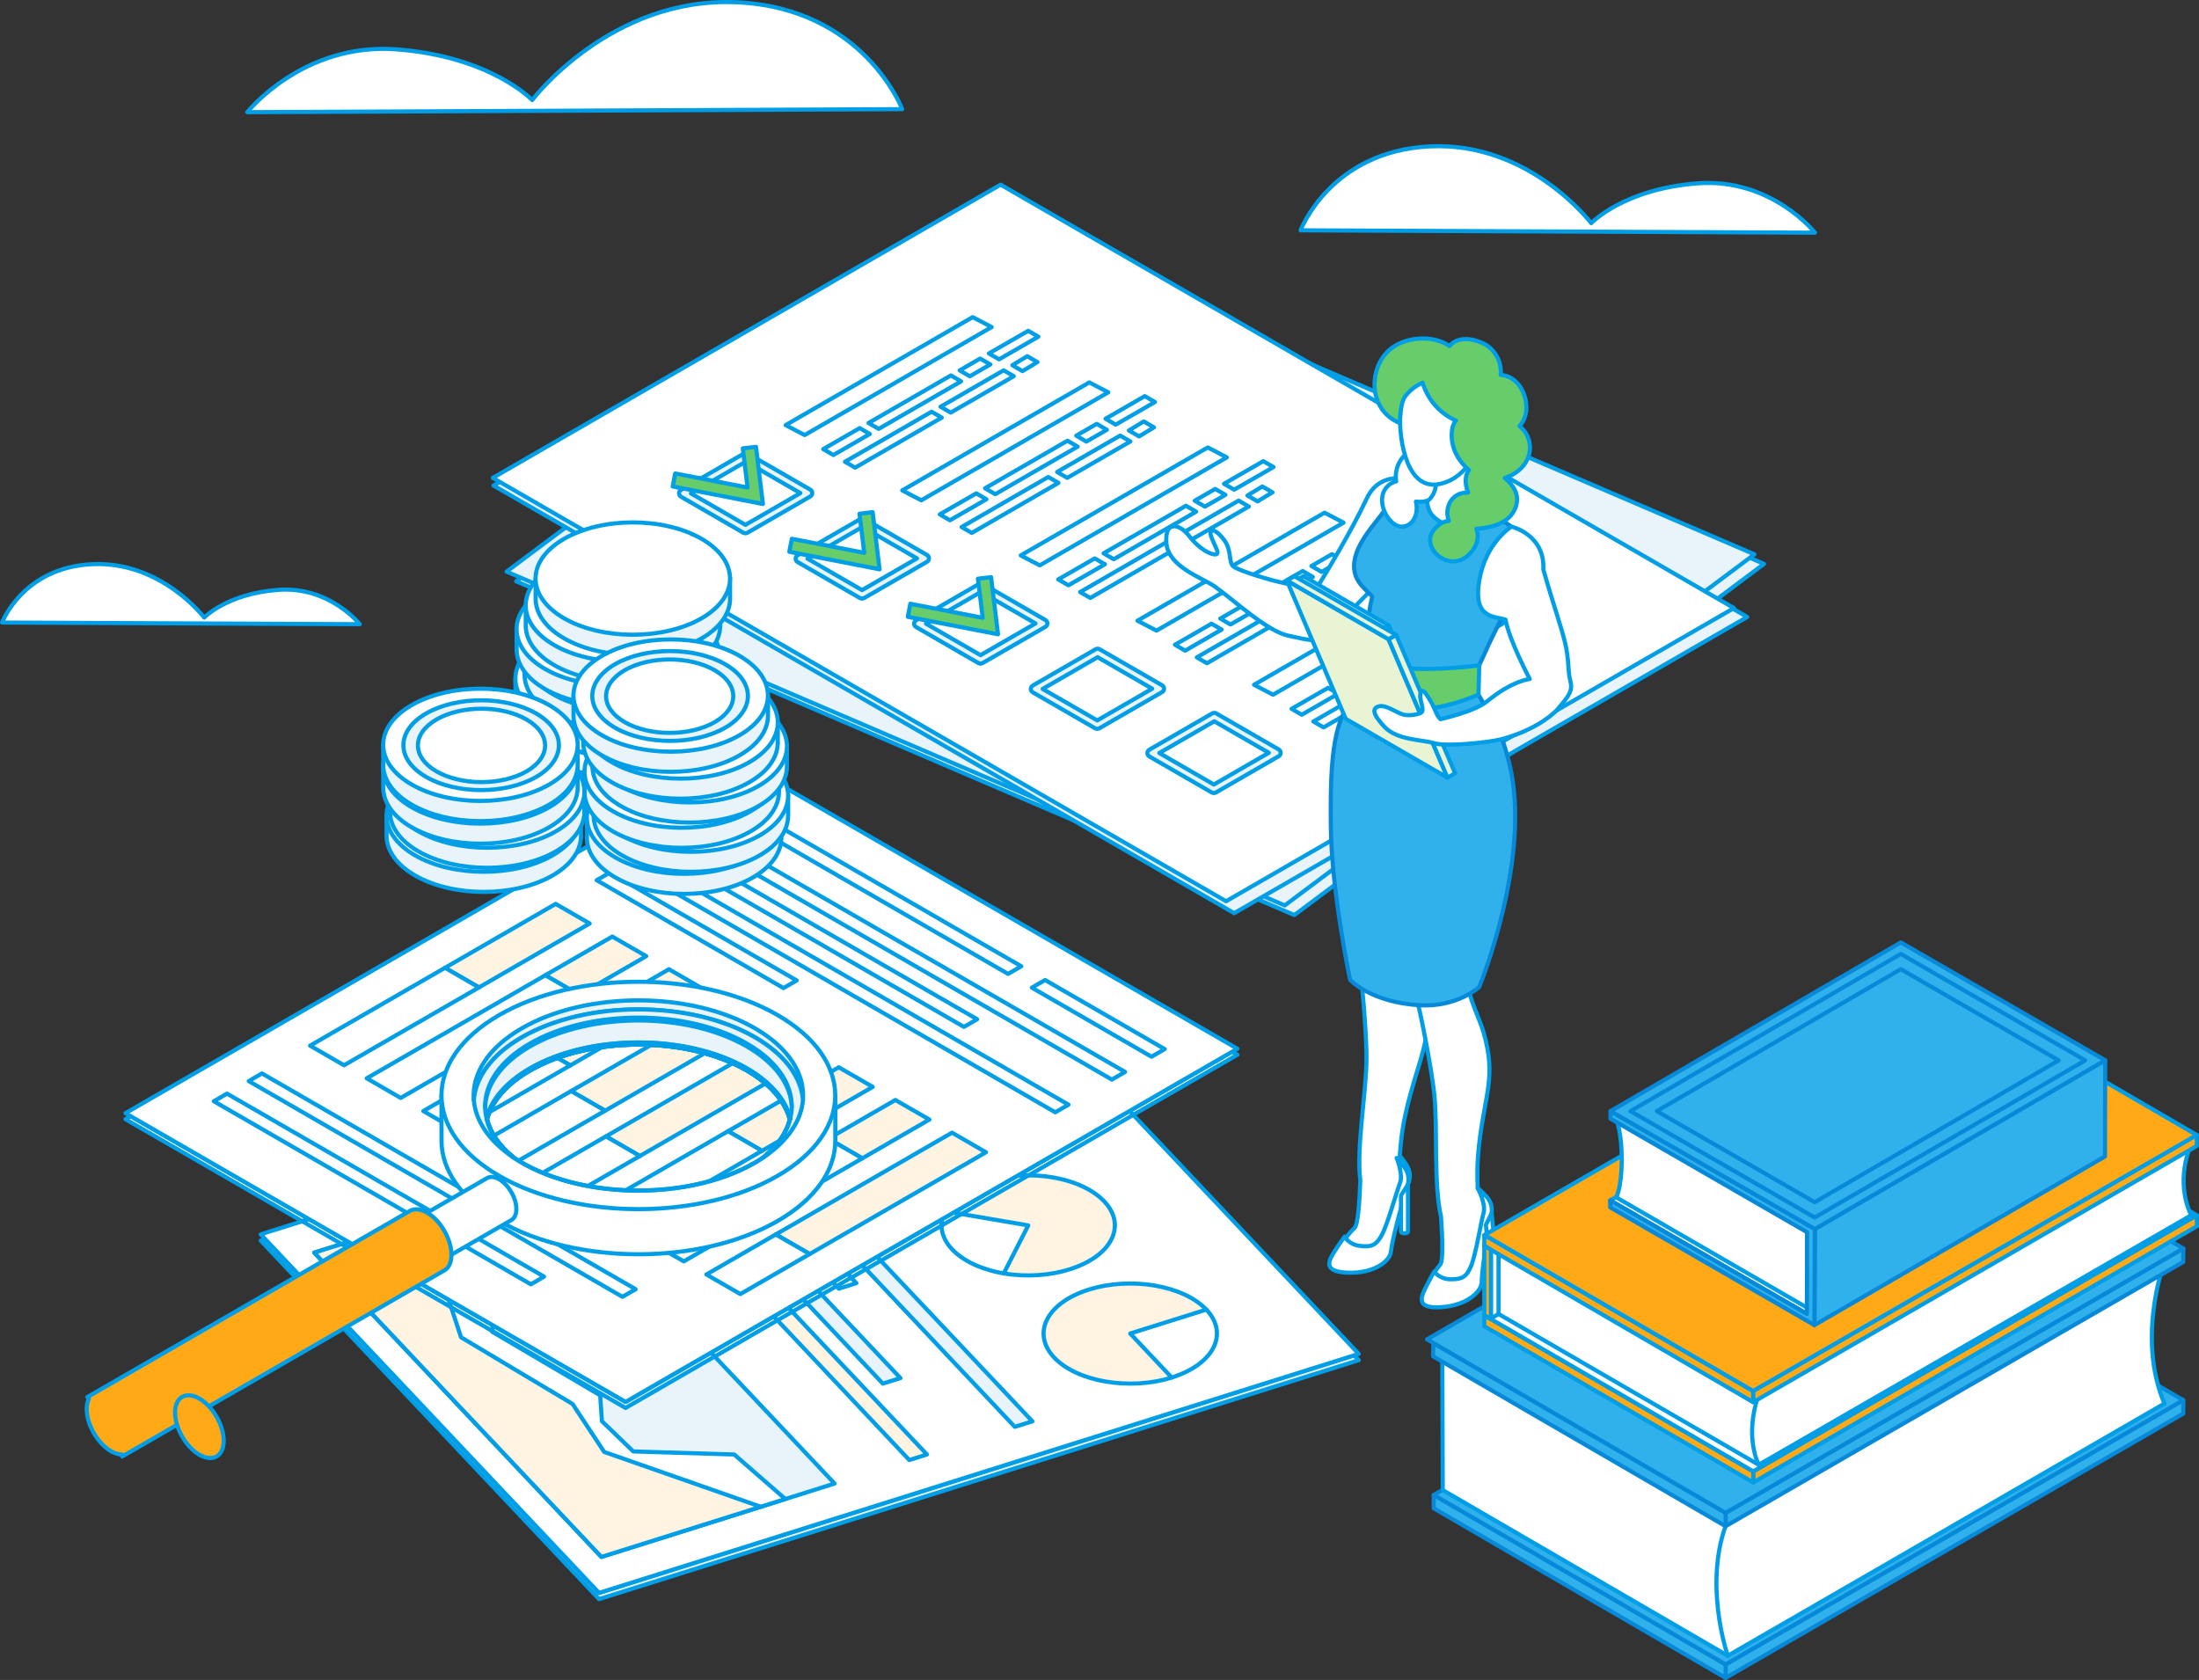 <?xml version="1.0" encoding="UTF-8"?><svg id="_レイヤー_2" xmlns="http://www.w3.org/2000/svg" viewBox="0 0 372.26 284.4"><rect x="0" y="0" width="372.26" height="284.4" fill="#333333" stroke="none"/><defs><style>.cls-1{fill:#e9f4d4;}.cls-1,.cls-2,.cls-3,.cls-4,.cls-5,.cls-6,.cls-7,.cls-8{stroke-linecap:round;stroke-linejoin:round;stroke-width:.7px;}.cls-1,.cls-2,.cls-3,.cls-4,.cls-5,.cls-7,.cls-8{stroke:#009ee7;}.cls-1,.cls-2,.cls-4,.cls-5,.cls-6,.cls-7,.cls-8{fill-rule:evenodd;}.cls-2{fill:#67cc6a;}.cls-3,.cls-5{fill:#fff;}.cls-4{fill:#e8f3fa;}.cls-6{fill:#31b1eb;stroke:#0689d8;}.cls-7{fill:#ffa917;}.cls-8{fill:#fff3e1;}</style></defs><g id="_レイヤー_1-2"><polygon class="cls-4" points="101.41 270.72 44.13 210.01 44.9 209.77 101.41 269.66 229.25 229.44 230.02 230.26 101.41 270.72"/><polygon class="cls-5" points="101.41 269.66 44.13 208.96 172.74 168.49 230.02 229.2 101.41 269.66"/><path class="cls-8" d="m198.36,233.2c-7.12,2.24-16.03.72-19.91-3.39-3.87-4.11-1.25-9.26,5.86-11.49,7.12-2.24,16.04-.72,19.91,3.39l-5.87,11.49Z"/><path class="cls-5" d="m204.22,221.7c3.88,4.11,1.25,9.26-5.87,11.5l-7.02-7.45,12.89-4.05Z"/><path class="cls-5" d="m149.76,181.69c7.11-2.24,16.03-.72,19.9,3.38,3.88,4.11,1.26,9.26-5.86,11.5-7.11,2.24-16.03.72-19.91-3.39l5.87-11.49Z"/><path class="cls-5" d="m143.89,193.19c-3.87-4.11-1.25-9.26,5.87-11.49l7.02,7.44-12.89,4.06Z"/><path class="cls-8" d="m159.98,205.05c2.29-4.49,10.45-7.05,18.23-5.73,7.77,1.33,12.21,6.03,9.92,10.52-2.29,4.49-10.44,7.05-18.23,5.73l-9.92-10.52Z"/><path class="cls-5" d="m169.91,215.57c-7.77-1.33-12.21-6.03-9.92-10.52l14.08,2.4-4.15,8.13Z"/><polygon class="cls-4" points="126.16 189.11 123.19 190.05 171.79 241.55 174.77 240.62 126.16 189.11"/><polygon class="cls-5" points="144.97 217.22 120.21 190.99 117.24 191.92 142 218.16 144.97 217.22"/><polygon class="cls-4" points="152.43 233.3 114.26 192.86 111.29 193.79 149.45 234.23 152.43 233.3"/><polygon class="cls-8" points="105.34 195.67 153.93 247.17 156.92 246.23 108.31 194.73 105.34 195.67"/><polygon class="cls-5" points="99.38 197.54 125.22 224.92 128.2 223.98 102.36 196.6 99.38 197.54"/><polygon class="cls-4" points="101.81 263.57 53.2 212.06 92.68 199.64 141.28 251.15 101.81 263.57"/><polygon class="cls-5" points="128.79 255.08 101.12 254.19 58.56 213.99 65.7 208.13 83.43 220.31 83.35 225.47 101.6 236.21 101.9 240.6 107.2 245.71 124.29 246.23 132.95 253.77 128.79 255.08"/><polygon class="cls-8" points="101.81 263.57 53.2 212.06 65.7 208.13 73.48 212.56 78.05 226.39 96.93 237.68 102.28 245.8 128.79 255.08 101.81 263.57"/><polygon class="cls-5" points="94.97 210.45 88.72 203.83 91.4 202.99 97.64 209.61 94.97 210.45"/><polygon class="cls-5" points="90.05 211.99 83.81 205.38 86.49 204.54 92.74 211.15 90.05 211.99"/><path class="cls-5" d="m120.99,229.64l-.63-.66,10.63-6.13.62.66-10.62,6.14h0Zm13.12-7.57l-.62-.66,2.5-1.44.63.66-2.5,1.45h0Zm5-2.89l-.63-.66,2.5-1.44.62.66-2.5,1.44h0Zm4.99-2.88l-.62-.66,2.49-1.44.63.66-2.5,1.44Z"/><polygon class="cls-5" points="191.84 188.73 191.22 188.07 208.59 178.04 209.47 178.56 191.84 188.73"/><path class="cls-5" d="m149.1,213.42l-.62-.66,11.02-6.36c-.08.37-.12.73-.11,1.09l-10.29,5.94h0Zm23.14-14.38l18.98-10.96.63.66-17.72,10.24h-.06c-.61,0-1.22.02-1.82.06Z"/><path class="cls-5" d="m162.77,205.52l-1.37-.23,10.84-6.26c.6-.04,1.21-.06,1.82-.06h.06l-11.35,6.55Z"/><path class="cls-5" d="m159.38,207.48c0-.36.03-.72.11-1.09l1.9-1.1,1.37.23-3.38,1.96Z"/><polygon class="cls-5" points="146.6 214.86 145.97 214.2 148.47 212.75 149.1 213.42 146.6 214.86"/><polygon class="cls-5" points="141.6 217.74 140.98 217.08 143.48 215.64 144.1 216.3 141.6 217.74"/><polygon class="cls-5" points="136.61 220.62 135.98 219.97 138.48 218.52 139.11 219.18 136.61 220.62"/><polygon class="cls-5" points="131.61 223.51 130.99 222.85 133.49 221.41 134.11 222.07 131.61 223.51"/><polygon class="cls-4" points="105.9 238.35 83.35 225.33 83.37 224.32 105.9 237.33 120.36 228.98 120.99 229.64 105.9 238.35"/><polygon class="cls-5" points="83.35 225.33 76.36 221.3 75.95 220.04 83.37 224.32 83.35 225.33"/><polygon class="cls-5" points="51.15 206.74 21.24 189.47 22.12 188.96 52.3 206.38 51.15 206.74"/><polygon class="cls-5" points="57.84 210.61 51.15 206.74 52.3 206.38 58.99 210.24 57.84 210.61"/><rect class="cls-3" x="58.41" y="209.83" height="1.2"/><polygon class="cls-5" points="76.36 221.3 57.84 210.61 58.99 210.24 75.95 220.04 76.36 221.3"/><polygon class="cls-5" points="105.9 237.33 21.24 188.45 124.81 128.66 209.47 177.54 105.9 237.33"/><polygon class="cls-8" points="81.08 167.16 75.33 163.84 94.07 153.02 99.82 156.34 81.08 167.16"/><polygon class="cls-5" points="58.24 180.34 52.49 177.02 75.33 163.84 81.08 167.16 58.24 180.34"/><polygon class="cls-8" points="98.06 168.42 92.31 165.1 103.65 158.55 109.4 161.87 98.06 168.42"/><polygon class="cls-5" points="67.83 185.87 62.08 182.55 92.31 165.1 98.06 168.42 67.83 185.87"/><polygon class="cls-8" points="96.55 180.36 90.8 177.04 113.24 164.08 118.99 167.41 96.55 180.36"/><polygon class="cls-5" points="77.41 191.41 71.66 188.09 90.8 177.04 96.55 180.36 77.41 191.41"/><polygon class="cls-8" points="102.44 188.03 96.68 184.71 122.82 169.62 128.57 172.94 102.44 188.03"/><polygon class="cls-5" points="87 196.94 81.24 193.62 96.68 184.71 102.44 188.03 87 196.94"/><polygon class="cls-8" points="108.32 195.7 102.57 192.38 132.41 175.15 138.16 178.47 108.32 195.7"/><polygon class="cls-5" points="96.58 202.48 90.83 199.15 102.57 192.38 108.32 195.7 96.58 202.48"/><polygon class="cls-8" points="129 194.82 123.25 191.5 141.99 180.68 147.74 184 129 194.82"/><polygon class="cls-5" points="106.16 208.01 100.41 204.69 123.25 191.5 129 194.82 106.16 208.01"/><polygon class="cls-8" points="145.98 196.09 140.23 192.77 151.57 186.22 157.33 189.53 145.98 196.09"/><polygon class="cls-5" points="115.75 213.54 110 210.22 140.23 192.77 145.98 196.09 115.75 213.54"/><polygon class="cls-8" points="137.07 212.29 131.32 208.98 161.16 191.75 166.91 195.07 137.07 212.29"/><polygon class="cls-5" points="125.33 219.07 119.58 215.76 131.32 208.98 137.07 212.29 125.33 219.07"/><polygon class="cls-5" points="105.37 219.54 42.11 183.02 44.34 181.72 107.6 218.25 105.37 219.54"/><polygon class="cls-5" points="188.22 182.76 115.38 140.71 117.62 139.42 190.46 181.47 188.22 182.76"/><polygon class="cls-5" points="163.18 173.84 110.59 143.48 112.83 142.18 165.42 172.55 163.18 173.84"/><polygon class="cls-5" points="178.64 188.3 105.8 146.24 108.04 144.95 180.88 187.01 178.64 188.3"/><polygon class="cls-5" points="132.63 167.27 101.01 149.01 103.24 147.72 134.87 165.98 132.63 167.27"/><polygon class="cls-5" points="170.65 164.87 122.09 136.83 124.33 135.55 172.89 163.58 170.65 164.87"/><polygon class="cls-5" points="89.87 217.42 36.2 186.43 38.43 185.14 92.1 216.12 89.87 217.42"/><polygon class="cls-5" points="194.93 178.89 174.68 167.2 176.92 165.91 197.17 177.6 194.93 178.89"/><path class="cls-5" d="m82.43,189.52c.8-3.04,3.24-5.96,7.29-8.3,10.14-5.85,26.57-5.85,36.71,0,4.06,2.35,6.49,5.28,7.29,8.31-.58,2.25-2.07,4.45-4.45,6.39-.47.31.54,1.87.03,2.16-5.44,3.15-14.08,4.77-21.21,4.77s-15.22-1.71-20.66-4.85c-.52-.29-.05-1.76-.52-2.08-2.39-1.94-3.88-4.13-4.45-6.4h0Zm-7.69-4.08v7.65c0,4.93,3.26,9.85,9.77,13.61,13.01,7.51,34.12,7.51,47.13,0,6.51-3.76,9.77-8.68,9.77-13.61v-7.65h-2.74c-1.62-2.16-3.95-4.19-7.02-5.96-13.01-7.52-34.12-7.51-47.13,0-3.2,1.85-5.61,3.99-7.24,6.26l-2.52-.3Z"/><path class="cls-5" d="m82.43,189.52c.8-3.04,3.24-5.96,7.29-8.3,10.14-5.85,26.57-5.85,36.71,0,4.06,2.35,6.49,5.28,7.29,8.31-.58,2.25-2.07,4.45-4.45,6.39-.47.31-.95.63-1.47.92-5.44,3.14-12.58,4.72-19.72,4.72s-14.27-1.57-19.72-4.72c-.52-.29-1-.6-1.47-.92-2.39-1.94-3.88-4.13-4.45-6.4h0Zm2.07,9.54c13.01,7.51,34.12,7.52,47.13,0,13.02-7.52,13.02-19.7,0-27.22-13.01-7.52-34.12-7.52-47.13,0-13.02,7.52-13.02,19.7,0,27.22Z"/><path class="cls-4" d="m80.21,186.21c.32-3.86,3.03-7.66,8.14-10.61,10.89-6.29,28.54-6.29,39.44,0,5.1,2.95,7.82,6.75,8.14,10.61.35-4.37-2.36-8.81-8.14-12.14-10.89-6.29-28.54-6.29-39.44,0-5.78,3.33-8.5,7.78-8.14,12.14Z"/><path class="cls-4" d="m88.35,175.6c10.89-6.29,28.54-6.29,39.44,0,5.1,2.95,7.82,6.75,8.14,10.61h0c-.28,3.48-2.51,6.9-6.66,9.7,2.38-1.94,3.86-4.13,4.45-6.38-.8-3.03-3.23-5.96-7.29-8.31-10.14-5.85-26.57-5.85-36.71,0-4.05,2.34-6.48,5.26-7.29,8.3.58,2.26,2.06,4.45,4.45,6.4h0c-4.16-2.8-6.39-6.22-6.67-9.7h0c.32-3.87,3.03-7.67,8.14-10.62Z"/><path class="cls-5" d="m82.13,187.47c.11-3.74,2.64-7.46,7.58-10.32,10.15-5.86,26.58-5.86,36.71,0,4.95,2.85,7.49,6.58,7.6,10.32.1-3.9-2.43-7.83-7.6-10.81-10.13-5.85-26.56-5.85-36.71,0-5.16,2.98-7.68,6.9-7.58,10.81Z"/><path class="cls-4" d="m82.13,187.47c.01.62.1,1.25.25,1.87.75-3.1,3.21-6.09,7.34-8.47,10.14-5.85,26.57-5.85,36.71,0,4.14,2.39,6.59,5.39,7.34,8.49.16-.63.24-1.26.26-1.89-.11-3.74-2.65-7.46-7.6-10.32-10.14-5.86-26.57-5.86-36.71,0-4.94,2.85-7.47,6.58-7.59,10.32Z"/><path class="cls-5" d="m108.07,201.55c-7.15,0-14.27-1.57-19.72-4.72-.52-.29-1-.6-1.47-.92h0c-2.39-1.94-3.88-4.13-4.45-6.4h0c.58,2.26,2.06,4.45,4.45,6.4h0c.29.19.59.39.89.58.19.11.38.23.58.34,1.11.64,2.28,1.21,3.52,1.72,2.38.98,4.96,1.72,7.65,2.22,2.09.39,4.24.63,6.41.72.71.03,1.43.05,2.15.05,4.09,0,8.19-.52,11.96-1.55,2.81-.77,5.43-1.82,7.75-3.17.52-.29,1-.6,1.47-.92h0c.37-.3.72-.61,1.05-.93h0c-.33.31-.68.62-1.05.93-.47.31-.95.63-1.47.92-5.44,3.14-12.58,4.72-19.72,4.72h0Zm22.24-6.56s.01-.01.02-.02h0s-.01,0-.02.02h0Zm.03-.03s0,0,0,0h0s0,0,0,0h0Zm.03-.03h0s0,0,0,0h0Z"/><path class="cls-5" d="m86.88,195.92h0c-2.39-1.94-3.88-4.13-4.45-6.4h0c.58,2.26,2.06,4.45,4.45,6.4h0Zm43.43-.93h0,0Zm.02-.02h0s0,0,0,0h0s0,0,0,0h0Zm.02-.02h0s0-.01.02-.02h0s-.01.01-.02.02h0Zm.02-.02h0c.61-.59,1.15-1.2,1.61-1.82.85-1.16,1.43-2.36,1.74-3.58-.48,1.88-1.61,3.72-3.35,5.4Z"/><path class="cls-5" d="m82.38,189.35l.05.17c.8-3.04,3.24-5.96,7.29-8.3,10.14-5.85,26.57-5.85,36.71,0,4.06,2.35,6.49,5.28,7.29,8.31l.05-.17c-.75-3.1-3.2-6.09-7.34-8.49-10.14-5.85-26.57-5.85-36.71,0-4.13,2.39-6.58,5.38-7.34,8.47Z"/><path class="cls-5" d="m69.69,207.1c-.16.33-.25.74-.25,1.23,0,1.86,1.3,4.11,2.9,5.04.48.27.94.4,1.33.4v.23l12.89-7.45c.52-.3.86-.95.85-1.88,0-1.86-1.31-4.11-2.91-5.03-.79-.45-1.5-.5-2.01-.22h0s-12.97,7.48-12.97,7.48l.17.21Z"/><path class="cls-5" d="m68.7,208.75c0-1.85,1.3-2.6,2.91-1.68,1.61.93,2.9,3.18,2.9,5.03s-1.3,2.61-2.91,1.68c-1.61-.93-2.91-3.18-2.91-5.04Z"/><path class="cls-7" d="m15.04,236.81c-.23.46-.36,1.05-.36,1.74,0,2.62,1.84,5.82,4.12,7.13.68.39,1.32.57,1.88.56v.33s54.54-31.5,54.54-31.5c.75-.43,1.21-1.35,1.2-2.66,0-2.62-1.84-5.81-4.12-7.13-1.11-.64-2.11-.71-2.85-.32h0l-54.66,31.55.24.3Z"/><path class="cls-7" d="m29.63,239.15c0-2.63,1.84-3.69,4.12-2.38,2.28,1.31,4.12,4.51,4.12,7.13s-1.84,3.69-4.12,2.37c-2.27-1.31-4.11-4.5-4.11-7.12Z"/><polygon class="cls-4" points="219.12 154.91 298.63 95.46 166.89 38.96 87.38 98.41 219.12 154.91"/><polygon class="cls-4" points="217.49 153.28 297 93.84 165.26 37.33 85.75 96.77 217.49 153.28"/><polygon class="cls-4" points="208.93 154.59 295.78 104.45 170.37 32.05 83.53 82.19 208.93 154.59"/><polygon class="cls-5" points="207.56 152.57 293.53 102.94 169.39 31.26 83.42 80.9 207.56 152.57"/><path class="cls-4" d="m126.26,78.15l-9.3,5.37,9.23,5.33,9.3-5.37-9.23-5.33h0Zm-.4,12.05l-10.58-6.11c-.2-.12-.33-.34-.33-.58s.13-.46.33-.58l10.64-6.14c.21-.12.46-.12.67,0l10.58,6.1c.21.12.33.34.33.58s-.13.46-.33.58l-10.64,6.14-.33.09-.34-.09Z"/><path class="cls-5" d="m157.71,69.7l-14.67,8.47,1.72,1,14.67-8.47-1.73-1h0Zm-12.18,2.77l1.72,1-6.17,3.56-1.72-1,6.18-3.56h0Zm28.53-16.46l-6.66,3.83,1.73.99,6.65-3.83-1.72-1h0Zm-9.4-2.32l3.22,1.68-31.66,18.28-3.22-1.68,31.66-18.28h0Zm9.24,6.61l1.72,1-2.52,1.53-1.72-1,2.52-1.53h0Zm-25.15,12.31l-1.72-1,13.94-8.05,1.73,1-13.95,8.05h0Zm21.14-9.92l1.73,1-10.68,6.16-1.72-.99,10.68-6.16h0Zm-7.43.02l3.47-2.01,1.72,1-3.47,2-1.72-.99Z"/><polygon class="cls-2" points="129.15 85.32 127.98 75.64 125.75 75.91 126.55 82.53 114.3 80.15 113.88 82.35 129.15 85.32"/><path class="cls-4" d="m146,89.2l-9.3,5.37,9.23,5.33,9.3-5.37-9.24-5.33h0Zm-.4,12.06l-10.57-6.11c-.21-.12-.34-.34-.34-.58s.13-.46.34-.58l10.64-6.14c.21-.12.47-.12.67,0l10.58,6.1c.21.12.34.34.34.58s-.13.46-.34.58l-10.64,6.14-.34.09-.34-.09Z"/><path class="cls-5" d="m177.46,80.75l-14.67,8.47,1.72,1,14.67-8.47-1.72-1h0Zm-12.19,2.77l1.72,1-6.18,3.56-1.72-1,6.18-3.56h0Zm28.53-16.46l-6.65,3.83,1.72,1,6.65-3.83-1.72-.99h0Zm-9.4-2.32l3.22,1.68-31.66,18.28-3.22-1.68,31.67-18.28h0Zm9.23,6.61l1.72,1-2.52,1.53-1.73-1,2.52-1.53h0Zm-25.15,12.31l-1.72-1,13.95-8.05,1.72,1-13.94,8.05h0Zm21.15-9.92l1.72,1-10.68,6.16-1.72-1,10.68-6.16h0Zm-7.44.02l3.47-2,1.72,1-3.47,2-1.72-1Z"/><polygon class="cls-2" points="148.9 96.38 147.73 86.7 145.5 86.97 146.3 93.58 134.05 91.21 133.62 93.41 148.9 96.38"/><path class="cls-4" d="m166.06,100.21l-9.3,5.37,9.23,5.33,9.3-5.37-9.24-5.33h0Zm-.4,12.06l-10.57-6.11c-.21-.12-.34-.34-.34-.58s.13-.46.34-.58l10.64-6.14c.21-.12.46-.12.67,0l10.57,6.1c.21.12.34.34.34.58s-.13.46-.34.58l-10.64,6.14-.34.09-.34-.09Z"/><path class="cls-5" d="m197.52,91.76l-14.67,8.47,1.72,1,14.67-8.47-1.72-1h0Zm-12.19,2.77l1.72.99-6.18,3.57-1.72-1,6.18-3.56h0Zm28.53-16.46l-6.65,3.83,1.72,1,6.66-3.83-1.72-.99h0Zm-9.4-2.32l3.22,1.68-31.66,18.28-3.22-1.68,31.66-18.28h0Zm9.23,6.61l1.72.99-2.52,1.53-1.72-.99,2.52-1.53h0Zm-25.15,12.31l-1.72-1,13.95-8.05,1.72,1-13.94,8.05h0Zm21.15-9.92l1.72,1-10.68,6.16-1.72-1,10.68-6.16h0Zm-7.44.02l3.47-2,1.73,1-3.47,2-1.72-1Z"/><polygon class="cls-2" points="168.95 107.38 167.78 97.7 165.55 97.97 166.36 104.59 154.11 102.21 153.68 104.42 168.95 107.38"/><path class="cls-4" d="m185.81,111.26l-9.3,5.37,9.24,5.33,9.3-5.37-9.24-5.33h0Zm-.4,12.05l-10.57-6.1c-.21-.12-.34-.34-.34-.58s.13-.46.34-.58l10.64-6.14c.21-.12.47-.12.67,0l10.57,6.1c.21.12.34.34.34.58s-.13.46-.34.58l-10.64,6.14-.33.09-.34-.09Z"/><path class="cls-5" d="m217.27,102.82l-14.67,8.47,1.72.99,14.66-8.46-1.72-1h0Zm-12.18,2.77l1.72.99-6.18,3.57-1.72-1,6.18-3.56h0Zm28.53-16.47l-6.65,3.83,1.72,1,6.65-3.83-1.72-1h0Zm-9.4-2.32l3.22,1.68-31.66,18.28-3.22-1.68,31.66-18.28h0Zm9.24,6.61l1.72.99-2.52,1.53-1.72-1,2.52-1.52h0Zm-25.16,12.31l-1.72-1,13.95-8.05,1.72,1-13.94,8.05h0Zm21.15-9.92l1.72,1-10.68,6.16-1.72-1,10.68-6.16h0Zm-7.44.02l3.47-2,1.72.99-3.47,2.01-1.72-1Z"/><path class="cls-4" d="m205.56,122.11l-9.3,5.37,9.23,5.33,9.3-5.37-9.23-5.33h0Zm-.41,12.06l-10.57-6.1c-.21-.12-.34-.34-.34-.58s.13-.46.34-.58l10.64-6.14c.21-.12.46-.12.67,0l10.57,6.1c.21.12.34.34.34.58,0,.24-.13.46-.34.58l-10.64,6.14-.33.09-.34-.09Z"/><path class="cls-5" d="m237.01,113.67l-14.67,8.47,1.72,1,14.67-8.47-1.72-1h0Zm-12.19,2.77l1.73.99-6.18,3.57-1.72-1,6.18-3.56h0Zm28.53-16.47l-6.66,3.83,1.72,1,6.65-3.83-1.72-1h0Zm-9.4-2.32l3.22,1.68-31.66,18.28-3.22-1.68,31.66-18.28h0Zm9.23,6.61l1.72.99-2.52,1.53-1.72-1,2.52-1.52h0Zm-25.15,12.31l-1.72-1,13.94-8.05,1.72,1-13.95,8.05h0Zm21.15-9.92l1.72,1-10.68,6.16-1.72-1,10.68-6.16h0Zm-7.44.02l3.47-2,1.72.99-3.47,2.01-1.72-1Z"/><path class="cls-5" d="m119.68,122.71c-.8-1.23-2.05-2.36-3.75-3.34-6.43-3.71-16.85-3.71-23.28,0-1.92,1.1-3.26,2.41-4.03,3.81l-.79-.49v3.4c0,2.43,1.61,4.86,4.82,6.72,6.43,3.71,16.85,3.71,23.28,0,3.14-1.81,4.73-4.17,4.82-6.54h0v-3.73l-1.08.17Z"/><path class="cls-5" d="m115.93,115.97c6.43,3.72,6.43,9.73,0,13.44-6.43,3.71-16.85,3.71-23.28,0-6.43-3.71-6.43-9.73,0-13.44,6.43-3.71,16.85-3.71,23.28,0Z"/><path class="cls-5" d="m112.08,127.19c-4.2,2.43-11.02,2.43-15.23,0-4.2-2.43-4.2-6.36,0-8.79,4.2-2.43,11.02-2.43,15.23,0,4.2,2.43,4.2,6.37,0,8.79h0Zm1.63-9.81c-5.14-2.97-13.48-2.97-18.62,0-5.14,2.97-5.14,7.79,0,10.76,5.14,2.97,13.48,2.97,18.62,0,5.15-2.97,5.14-7.78,0-10.76Z"/><path class="cls-5" d="m108.59,147c4.2,2.43,11.02,2.43,15.23,0,4.2-2.43,4.2-6.36,0-8.8-4.2-2.43-11.02-2.43-15.23,0-4.2,2.43-4.2,6.37,0,8.8h0Zm-1.63-9.81c5.14-2.97,13.48-2.97,18.62,0,5.14,2.97,5.14,7.79,0,10.75-5.14,2.97-13.48,2.97-18.62,0-5.15-2.96-5.15-7.78,0-10.75Z"/><path class="cls-5" d="m112.08,126.59c-4.2,2.43-11.02,2.43-15.23,0-4.2-2.42-4.2-6.36,0-8.79,4.2-2.43,11.02-2.43,15.23,0,4.2,2.43,4.2,6.37,0,8.79h0Zm1.63-9.81c-5.14-2.97-13.48-2.97-18.62,0-5.14,2.98-5.14,7.79,0,10.76,5.14,2.96,13.48,2.96,18.62,0,5.15-2.97,5.14-7.78,0-10.76Z"/><path class="cls-5" d="m108.59,146.4c4.2,2.43,11.02,2.43,15.23,0,4.2-2.42,4.2-6.36,0-8.79-4.2-2.43-11.02-2.43-15.23,0-4.2,2.43-4.2,6.37,0,8.79h0Zm-1.63-9.81c5.14-2.97,13.48-2.97,18.62,0,5.14,2.97,5.14,7.78,0,10.76-5.14,2.96-13.48,2.96-18.62,0-5.15-2.98-5.15-7.78,0-10.76Z"/><path class="cls-5" d="m110.09,125.12c.67-.56,1.01-1.12,1.04-1.65h0v-1.12l-.37.08c-.19-.23-.45-.45-.78-.64-1.43-.82-3.07-.89-5.62-.18-1.86.49-2.74.61-3.26.31-.45-.26-.56-.71.47-1.3,1.14-.67,2.24-.87,2.83-1.01v-1.06l-1.34-.24c-.78.15-1.71.44-2.82,1.03l-1.4-.81-1.56-.17v1.07l1.51.86c-.29.25-.51.5-.67.75l-.3-.21v1.11s0,0,0,0c0,.58.37,1.11,1.11,1.53,1.54.89,3.49.68,5.76.03,1.57-.45,2.46-.52,3.07-.17.64.36.37.93-.54,1.44-.87.51-2.41-.13-3.33.06v1.06l1.38,1.35c.95-.14,2.27-.57,3.38-1.16l1.5.87,1.55-.9v-1.06l-1.61.13Z"/><path class="cls-5" d="m110.59,144.93c-.67-.56-1.01-1.12-1.04-1.65h0v-1.12l.37.08c.19-.23.45-.45.78-.64,1.43-.82,3.07-.89,5.62-.18,1.86.49,2.74.61,3.26.31.45-.26.56-.71-.47-1.3-1.14-.67-2.24-.87-2.83-1.01v-1.06l1.34-.24c.78.15,1.71.44,2.82,1.02l1.4-.81,1.56-.16v1.07l-1.51.86c.29.25.5.5.67.75l.3-.21v1.11s0,0,0,0c0,.58-.37,1.11-1.11,1.53-1.54.89-3.49.68-5.76.03-1.57-.45-2.46-.52-3.07-.17-.64.36-.37.93.54,1.44.87.51,2.41-.13,3.33.06v1.06l-1.38,1.35c-.95-.14-2.27-.57-3.38-1.16l-1.51.87-1.55-.9v-1.05l1.61.12Z"/><path class="cls-5" d="m110.15,125.89l-1.5-.87c-1.12.58-2.43,1.01-3.38,1.16l-1.38-1.35c1.03-.17,2.3-.52,3.33-1.12.9-.52,1.17-1.08.54-1.45-.61-.35-1.5-.28-3.07.17-2.27.65-4.22.86-5.76-.03-1.4-.8-1.51-2.01-.15-3.18l-1.51-.88,1.56-.89,1.4.8c1.11-.58,2.05-.87,2.82-1.02l1.34,1.3c-.59.14-1.69.35-2.83,1.01-1.03.6-.92,1.05-.47,1.3.52.3,1.41.17,3.26-.31,2.55-.71,4.19-.64,5.62.18,1.41.82,1.61,2.09.11,3.33l1.61.93-1.55.9Z"/><path class="cls-5" d="m110.52,145.71l1.51-.87c1.12.58,2.43,1.01,3.38,1.16l1.38-1.35c-1.02-.18-2.3-.52-3.33-1.12-.9-.52-1.17-1.08-.54-1.45.61-.35,1.5-.28,3.07.17,2.27.65,4.22.86,5.76-.03,1.4-.81,1.5-2.01.15-3.18l1.51-.88-1.56-.89-1.4.81c-1.11-.59-2.05-.87-2.82-1.03l-1.34,1.3c.59.14,1.68.35,2.83,1.01,1.03.6.92,1.05.47,1.3-.52.3-1.41.18-3.26-.31-2.55-.71-4.19-.64-5.62.19-1.41.82-1.61,2.09-.11,3.33l-1.61.93,1.55.9Z"/><path class="cls-5" d="m120.25,118.63c-.8-1.22-2.04-2.36-3.74-3.34-6.43-3.71-16.85-3.71-23.28,0-1.92,1.11-3.26,2.42-4.03,3.81l-.79-.48v3.39c0,2.43,1.61,4.87,4.82,6.73,6.43,3.71,16.85,3.71,23.28,0,3.14-1.81,4.74-4.17,4.82-6.54h0v-3.73l-1.08.17Z"/><path class="cls-4" d="m100.43,138.45c.79-1.22,2.04-2.36,3.74-3.34,6.42-3.71,16.85-3.71,23.28,0,1.91,1.11,3.26,2.42,4.03,3.81l.79-.48v3.39c0,2.43-1.61,4.87-4.82,6.72-6.43,3.71-16.86,3.71-23.28,0-3.14-1.81-4.74-4.17-4.82-6.54h0v-3.73l1.08.17Z"/><path class="cls-5" d="m116.51,111.9c6.43,3.71,6.43,9.73,0,13.44-6.43,3.71-16.85,3.71-23.28,0-6.43-3.71-6.43-9.73,0-13.44,6.43-3.72,16.85-3.72,23.29,0Z"/><path class="cls-5" d="m104.17,131.71c-6.43,3.71-6.43,9.73,0,13.44,6.42,3.71,16.85,3.71,23.28,0,6.43-3.71,6.43-9.73,0-13.44-6.43-3.72-16.86-3.72-23.29,0Z"/><path class="cls-5" d="m112.65,123.12c-4.2,2.42-11.01,2.42-15.22,0-4.2-2.43-4.2-6.36,0-8.8,4.21-2.43,11.02-2.43,15.22,0,4.21,2.43,4.21,6.37,0,8.8h0Zm1.64-9.81c-5.14-2.97-13.48-2.97-18.62,0-5.14,2.96-5.14,7.78,0,10.75,5.15,2.97,13.48,2.97,18.62,0,5.14-2.97,5.14-7.79,0-10.75Z"/><path class="cls-5" d="m108.02,142.93c4.2,2.42,11.01,2.42,15.22,0,4.2-2.42,4.2-6.36,0-8.79-4.21-2.43-11.02-2.43-15.22,0-4.21,2.43-4.21,6.37,0,8.79h0Zm-1.64-9.81c5.14-2.97,13.48-2.97,18.62,0,5.14,2.96,5.14,7.78,0,10.75-5.15,2.97-13.48,2.97-18.62,0-5.15-2.97-5.15-7.78,0-10.75Z"/><path class="cls-5" d="m112.65,122.52c-4.2,2.43-11.01,2.43-15.22,0-4.2-2.43-4.2-6.36,0-8.79,4.21-2.43,11.02-2.43,15.22,0,4.21,2.43,4.21,6.36,0,8.79h0Zm1.64-9.81c-5.14-2.96-13.48-2.96-18.62,0-5.14,2.97-5.14,7.78,0,10.76,5.15,2.96,13.48,2.96,18.62,0,5.14-2.98,5.14-7.78,0-10.76Z"/><path class="cls-5" d="m108.02,142.33c4.2,2.43,11.01,2.43,15.22,0,4.2-2.43,4.2-6.36,0-8.79-4.21-2.43-11.02-2.43-15.22,0-4.21,2.43-4.21,6.36,0,8.79h0Zm-1.64-9.81c5.14-2.96,13.48-2.96,18.62,0,5.14,2.97,5.14,7.78,0,10.75-5.15,2.96-13.48,2.96-18.62,0-5.15-2.97-5.15-7.78,0-10.75Z"/><path class="cls-5" d="m110.66,121.05c.67-.56,1-1.12,1.04-1.64h0v-1.13l-.38.09c-.19-.23-.45-.45-.77-.64-1.43-.82-3.06-.89-5.62-.18-1.86.49-2.74.61-3.26.32-.45-.26-.56-.71.47-1.3,1.14-.67,2.24-.87,2.82-1.01v-1.06l-1.33-.24c-.78.15-1.71.44-2.82,1.02l-1.4-.8-1.55-.16v1.07l1.5.86c-.29.25-.51.5-.67.74l-.3-.21v1.1s0,0,0,0c0,.58.37,1.11,1.11,1.54,1.54.89,3.49.67,5.76.03,1.57-.45,2.46-.52,3.07-.18.64.36.37.93-.54,1.45-.87.51-2.4-.13-3.33.06v1.06l1.38,1.35c.96-.15,2.27-.57,3.38-1.16l1.51.86,1.55-.9v-1.05l-1.61.12Z"/><path class="cls-5" d="m110.02,140.86c-.67-.56-1-1.12-1.04-1.64h0v-1.13l.37.09c.19-.23.45-.45.78-.64,1.43-.82,3.07-.88,5.62-.18,1.86.49,2.74.61,3.26.32.45-.26.56-.71-.47-1.31-1.14-.66-2.24-.87-2.82-1.01v-1.06l1.33-.24c.78.15,1.72.44,2.83,1.02l1.4-.81,1.55-.16v1.07l-1.51.86c.29.25.51.5.67.74l.3-.21v1.1s0,0,0,0c0,.57-.37,1.11-1.11,1.53-1.54.89-3.49.67-5.76.03-1.57-.45-2.46-.52-3.07-.18-.64.36-.37.93.54,1.45.87.51,2.41-.13,3.33.06v1.06l-1.38,1.35c-.96-.15-2.27-.57-3.38-1.16l-1.51.86-1.55-.9v-1.05l1.62.12Z"/><path class="cls-5" d="m110.73,121.82l-1.51-.87c-1.12.59-2.43,1.01-3.38,1.16l-1.38-1.34c1.03-.18,2.3-.52,3.33-1.12.9-.52,1.17-1.08.54-1.45-.6-.34-1.49-.28-3.07.17-2.27.66-4.22.86-5.76-.02-1.39-.81-1.51-2.02-.15-3.18l-1.5-.87,1.55-.9,1.4.81c1.11-.59,2.04-.88,2.82-1.03l1.33,1.3c-.59.14-1.68.34-2.82,1.01-1.03.6-.92,1.05-.47,1.31.52.3,1.41.17,3.26-.31,2.56-.71,4.19-.64,5.62.18,1.41.82,1.61,2.09.11,3.33l1.62.93-1.55.9Z"/><path class="cls-5" d="m109.95,141.63l1.51-.87c1.11.59,2.43,1.01,3.38,1.16l1.38-1.34c-1.03-.18-2.3-.52-3.33-1.12-.9-.52-1.17-1.08-.54-1.45.6-.34,1.49-.28,3.07.18,2.27.65,4.22.86,5.76-.03,1.39-.81,1.51-2.02.15-3.18l1.5-.87-1.55-.9-1.4.81c-1.11-.59-2.05-.88-2.83-1.03l-1.33,1.3c.59.14,1.68.34,2.82,1.01,1.03.6.92,1.05.47,1.31-.52.3-1.41.18-3.26-.31-2.55-.71-4.19-.64-5.62.18-1.41.82-1.62,2.09-.11,3.33l-1.62.93,1.55.9Z"/><path class="cls-5" d="m119.11,114.9c-.8-1.22-2.05-2.36-3.74-3.34-6.43-3.72-16.85-3.72-23.29,0-1.92,1.1-3.26,2.42-4.03,3.81l-.79-.48v3.39c0,2.44,1.61,4.87,4.82,6.72,6.43,3.71,16.85,3.71,23.29,0,3.13-1.8,4.73-4.16,4.82-6.53h0v-3.73l-1.08.16Z"/><path class="cls-4" d="m101.57,134.71c.8-1.22,2.05-2.36,3.74-3.34,6.43-3.71,16.85-3.71,23.29,0,1.92,1.11,3.26,2.42,4.03,3.81l.79-.48v3.39c0,2.44-1.61,4.87-4.82,6.72-6.43,3.71-16.85,3.71-23.29,0-3.13-1.81-4.73-4.16-4.82-6.53h0v-3.73l1.08.16Z"/><path class="cls-5" d="m115.36,108.16c6.43,3.71,6.43,9.73,0,13.44-6.43,3.71-16.85,3.71-23.29,0-6.43-3.71-6.43-9.73,0-13.44,6.43-3.71,16.85-3.71,23.29,0Z"/><path class="cls-5" d="m105.31,127.98c-6.43,3.71-6.43,9.73,0,13.44,6.43,3.71,16.85,3.71,23.29,0,6.43-3.71,6.43-9.73,0-13.44-6.43-3.71-16.85-3.71-23.29,0Z"/><path class="cls-5" d="m111.51,119.38c-4.2,2.43-11.02,2.43-15.23,0-4.2-2.43-4.2-6.36,0-8.79,4.21-2.43,11.02-2.43,15.22,0,4.21,2.43,4.21,6.36,0,8.79h0Zm1.64-9.81c-5.15-2.96-13.48-2.96-18.63,0-5.14,2.96-5.14,7.78,0,10.76,5.14,2.96,13.48,2.96,18.63,0,5.14-2.98,5.14-7.79,0-10.76Z"/><path class="cls-5" d="m109.16,139.19c4.2,2.43,11.02,2.43,15.22,0,4.2-2.43,4.2-6.36,0-8.79-4.2-2.43-11.02-2.43-15.22,0-4.21,2.43-4.21,6.36,0,8.79h0Zm-1.64-9.81c5.15-2.96,13.48-2.96,18.63,0,5.14,2.97,5.14,7.79,0,10.76-5.14,2.96-13.48,2.96-18.63,0-5.14-2.98-5.14-7.79,0-10.76Z"/><path class="cls-5" d="m111.51,118.78c-4.2,2.43-11.02,2.43-15.23,0-4.2-2.42-4.2-6.36,0-8.79,4.21-2.42,11.02-2.42,15.22,0,4.21,2.43,4.21,6.36,0,8.79h0Zm1.64-9.8c-5.15-2.97-13.48-2.97-18.63,0-5.14,2.97-5.14,7.78,0,10.74,5.14,2.97,13.48,2.97,18.63,0,5.14-2.96,5.14-7.78,0-10.74Z"/><path class="cls-5" d="m109.16,138.6c4.2,2.43,11.02,2.43,15.22,0,4.2-2.43,4.2-6.36,0-8.79-4.2-2.43-11.02-2.43-15.22,0-4.21,2.43-4.21,6.36,0,8.79h0Zm-1.64-9.81c5.15-2.97,13.48-2.97,18.63,0,5.14,2.97,5.14,7.79,0,10.75-5.14,2.97-13.48,2.97-18.63,0-5.14-2.96-5.14-7.78,0-10.75Z"/><path class="cls-5" d="m109.51,117.32c.67-.55,1.01-1.12,1.04-1.65v-1.13l-.38.08c-.19-.23-.45-.45-.78-.63-1.42-.83-3.06-.9-5.62-.19-1.86.48-2.74.61-3.27.31-.45-.26-.55-.71.48-1.3,1.14-.66,2.24-.87,2.83-1.01v-1.06l-1.34-.24c-.78.15-1.71.44-2.82,1.03l-1.4-.81-1.55-.16v1.05l1.51.87c-.3.25-.51.49-.67.75l-.3-.22v1.11s0,0,0,0c0,.58.37,1.11,1.11,1.54,1.54.89,3.49.68,5.76.03,1.57-.45,2.45-.52,3.06-.18.64.37.37.93-.54,1.45-.87.51-2.4-.13-3.33.06v1.06l1.38,1.35c.95-.15,2.27-.58,3.38-1.17l1.51.87,1.56-.9v-1.05l-1.62.12Z"/><path class="cls-5" d="m111.16,137.13c-.67-.55-1-1.12-1.04-1.65v-1.14l.37.09c.19-.23.45-.45.78-.63,1.42-.82,3.06-.89,5.61-.18,1.86.48,2.74.61,3.27.31.45-.26.55-.71-.48-1.3-1.14-.66-2.24-.87-2.83-1.01v-1.06l1.34-.24c.78.15,1.71.43,2.82,1.03l1.4-.81,1.55-.16v1.05l-1.51.87c.3.25.51.49.67.74l.29-.21v1.11s0,0,0,0c0,.58-.37,1.11-1.1,1.53-1.54.89-3.49.67-5.76.03-1.57-.45-2.46-.52-3.06-.18-.64.37-.37.93.54,1.45.87.51,2.4-.13,3.33.06v1.06l-1.38,1.35c-.95-.15-2.27-.58-3.38-1.16l-1.51.87-1.55-.9v-1.05l1.62.12Z"/><path class="cls-5" d="m109.57,118.09l-1.51-.87c-1.11.59-2.43,1.02-3.38,1.16l-1.38-1.34c1.03-.17,2.3-.53,3.33-1.12.91-.52,1.18-1.08.54-1.45-.6-.34-1.49-.27-3.06.18-2.27.64-4.22.86-5.76-.03-1.4-.8-1.5-2.01-.14-3.18l-1.51-.87,1.55-.9,1.4.8c1.11-.59,2.05-.86,2.82-1.02l1.34,1.29c-.59.14-1.68.34-2.83,1.01-1.03.59-.92,1.05-.48,1.3.52.3,1.41.17,3.27-.32,2.55-.7,4.19-.64,5.62.18,1.42.82,1.63,2.09.11,3.33l1.62.93-1.56.9Z"/><path class="cls-5" d="m111.1,137.9l1.51-.87c1.11.59,2.43,1.01,3.38,1.16l1.38-1.35c-1.03-.17-2.3-.52-3.33-1.12-.91-.52-1.18-1.08-.54-1.45.6-.34,1.49-.27,3.06.18,2.26.64,4.22.86,5.76-.03,1.4-.8,1.5-2,.14-3.18l1.51-.87-1.55-.9-1.4.8c-1.11-.59-2.05-.86-2.82-1.02l-1.34,1.29c.59.14,1.68.35,2.83,1.01,1.03.59.92,1.05.48,1.3-.52.3-1.41.17-3.27-.32-2.55-.7-4.19-.64-5.61.18-1.42.82-1.62,2.09-.11,3.33l-1.62.93,1.55.9Z"/><path class="cls-4" d="m120.65,110.83c-.8-1.22-2.05-2.36-3.74-3.34-6.43-3.72-16.86-3.72-23.29,0-1.92,1.1-3.26,2.41-4.03,3.81l-.79-.49v3.4c0,2.43,1.6,4.87,4.82,6.72,6.43,3.71,16.85,3.71,23.29,0,3.14-1.81,4.73-4.16,4.81-6.54h0v-3.73l-1.08.17Z"/><path class="cls-4" d="m100.02,130.64c.8-1.22,2.05-2.36,3.74-3.34,6.43-3.72,16.86-3.72,23.29,0,1.92,1.1,3.26,2.42,4.03,3.81l.79-.48v3.4c0,2.43-1.6,4.87-4.82,6.72-6.43,3.71-16.85,3.71-23.29,0-3.14-1.81-4.73-4.16-4.82-6.54h0v-3.73l1.08.16Z"/><path class="cls-5" d="m116.91,104.09c6.43,3.71,6.43,9.73,0,13.44-6.43,3.72-16.86,3.72-23.29,0-6.43-3.71-6.43-9.73,0-13.44,6.43-3.71,16.85-3.71,23.29,0Z"/><path class="cls-5" d="m103.77,123.9c-6.43,3.71-6.43,9.73,0,13.44,6.43,3.72,16.86,3.72,23.29,0,6.43-3.71,6.43-9.73,0-13.44-6.43-3.71-16.85-3.71-23.29,0Z"/><path class="cls-5" d="m113.05,115.31c-4.2,2.43-11.02,2.43-15.23,0-4.2-2.43-4.2-6.36,0-8.79,4.21-2.42,11.02-2.42,15.23,0,4.2,2.43,4.2,6.37,0,8.79h0Zm1.64-9.81c-5.15-2.97-13.48-2.97-18.63,0-5.14,2.97-5.14,7.79,0,10.75,5.15,2.97,13.48,2.97,18.62,0,5.14-2.97,5.14-7.79,0-10.75Z"/><path class="cls-5" d="m107.62,135.12c4.2,2.43,11.02,2.43,15.22,0,4.2-2.43,4.2-6.36,0-8.79-4.2-2.43-11.02-2.43-15.22,0-4.2,2.43-4.2,6.37,0,8.79h0Zm-1.64-9.81c5.15-2.97,13.48-2.97,18.63,0,5.14,2.97,5.14,7.79,0,10.75-5.15,2.97-13.48,2.97-18.63,0-5.14-2.97-5.14-7.78,0-10.75Z"/><path class="cls-5" d="m113.05,114.72c-4.2,2.42-11.02,2.42-15.23,0-4.2-2.43-4.2-6.37,0-8.8,4.21-2.42,11.02-2.42,15.23,0,4.2,2.43,4.2,6.37,0,8.8h0Zm1.64-9.81c-5.15-2.97-13.48-2.97-18.63,0-5.14,2.97-5.14,7.79,0,10.75,5.15,2.97,13.48,2.97,18.62,0,5.14-2.96,5.14-7.78,0-10.75Z"/><path class="cls-5" d="m107.62,134.53c4.2,2.42,11.02,2.42,15.22,0,4.2-2.43,4.2-6.37,0-8.8-4.2-2.42-11.02-2.42-15.22,0-4.2,2.43-4.2,6.36,0,8.8h0Zm-1.64-9.81c5.15-2.97,13.48-2.97,18.63,0,5.14,2.97,5.14,7.78,0,10.75-5.15,2.97-13.48,2.97-18.63,0-5.14-2.96-5.14-7.78,0-10.75Z"/><path class="cls-5" d="m111.06,113.24c.67-.55,1-1.11,1.04-1.64v-1.13l-.37.08c-.19-.22-.45-.45-.78-.63-1.43-.83-3.07-.9-5.62-.19-1.85.49-2.74.61-3.27.31-.45-.26-.56-.7.47-1.3,1.15-.66,2.24-.86,2.83-1.01v-1.06l-1.34-.24c-.78.15-1.71.43-2.82,1.02l-1.4-.81-1.55-.16v1.06l1.5.87c-.29.25-.51.49-.67.74l-.3-.21v1.11h0c0,.58.37,1.11,1.11,1.53,1.54.89,3.49.68,5.76.03,1.57-.45,2.46-.52,3.06-.17.64.37.38.93-.53,1.45-.87.51-2.41-.13-3.33.05v1.06l1.38,1.35c.95-.14,2.27-.58,3.38-1.16l1.51.87,1.55-.9v-1.05l-1.62.12Z"/><path class="cls-5" d="m109.62,133.05c-.67-.55-1-1.11-1.04-1.64v-1.13l.38.08c.19-.22.45-.45.78-.63,1.43-.82,3.07-.9,5.62-.19,1.85.48,2.74.61,3.27.31.45-.26.55-.7-.47-1.3-1.15-.66-2.24-.87-2.83-1.01v-1.06l1.34-.23c.78.15,1.71.43,2.82,1.02l1.4-.81,1.55-.16v1.06l-1.5.86c.29.25.5.5.67.75l.3-.21v1.11h0c0,.58-.37,1.11-1.11,1.54-1.54.89-3.49.67-5.76.03-1.57-.45-2.46-.52-3.07-.17-.64.37-.37.92.54,1.45.87.51,2.41-.13,3.33.05v1.07l-1.38,1.34c-.95-.14-2.27-.58-3.38-1.16l-1.51.87-1.55-.9v-1.05l1.62.11Z"/><path class="cls-5" d="m111.12,114.02l-1.51-.87c-1.12.59-2.43,1.02-3.38,1.16l-1.38-1.35c1.03-.17,2.3-.52,3.33-1.11.91-.52,1.18-1.09.53-1.45-.6-.35-1.49-.28-3.06.17-2.27.65-4.22.86-5.76-.03-1.39-.8-1.51-2-.15-3.18l-1.5-.87,1.55-.9,1.4.81c1.11-.59,2.04-.87,2.82-1.02l1.34,1.3c-.59.14-1.69.35-2.83,1.01-1.03.6-.92,1.05-.47,1.3.52.3,1.42.17,3.27-.32,2.55-.7,4.19-.64,5.62.19,1.41.82,1.62,2.09.11,3.33l1.62.93-1.55.9Z"/><path class="cls-5" d="m109.55,133.83l1.51-.87c1.11.59,2.43,1.02,3.38,1.16l1.38-1.35c-1.03-.17-2.3-.52-3.33-1.11-.9-.52-1.18-1.08-.54-1.45.6-.35,1.49-.28,3.07.17,2.27.65,4.22.86,5.76-.03,1.39-.8,1.51-2,.15-3.18l1.5-.87-1.55-.9-1.4.81c-1.11-.59-2.05-.87-2.82-1.02l-1.34,1.29c.59.15,1.69.35,2.83,1.01,1.02.6.92,1.05.47,1.3-.52.3-1.42.17-3.27-.32-2.55-.7-4.19-.63-5.62.19-1.41.82-1.62,2.09-.11,3.33l-1.62.93,1.55.9Z"/><path class="cls-4" d="m119.31,106.55c-.8-1.22-2.05-2.36-3.75-3.34-6.43-3.71-16.86-3.71-23.29,0-1.91,1.1-3.26,2.42-4.03,3.81l-.79-.49v3.4c0,2.43,1.61,4.87,4.82,6.72,6.43,3.71,16.85,3.71,23.29,0,3.14-1.8,4.73-4.16,4.82-6.54h0v-3.73l-1.07.16Z"/><path class="cls-4" d="m101.37,126.36c.8-1.22,2.05-2.36,3.75-3.34,6.43-3.71,16.86-3.71,23.28,0,1.92,1.1,3.26,2.42,4.03,3.81l.79-.48v3.4c0,2.43-1.61,4.87-4.83,6.72-6.42,3.71-16.85,3.71-23.28,0-3.14-1.81-4.73-4.16-4.82-6.54h0v-3.73l1.07.16Z"/><path class="cls-5" d="m115.56,99.81c6.43,3.71,6.43,9.73,0,13.44-6.43,3.71-16.86,3.71-23.29,0-6.43-3.72-6.43-9.73,0-13.44,6.43-3.71,16.85-3.71,23.29,0Z"/><path class="cls-5" d="m105.12,119.62c-6.43,3.71-6.43,9.73,0,13.44,6.43,3.71,16.86,3.71,23.28,0,6.43-3.72,6.43-9.73,0-13.44-6.42-3.71-16.85-3.71-23.28,0Z"/><path class="cls-5" d="m111.7,111.03c-4.19,2.42-11.01,2.42-15.22,0-4.2-2.43-4.2-6.36,0-8.79,4.2-2.43,11.02-2.43,15.22,0,4.21,2.43,4.21,6.36,0,8.79h0Zm1.64-9.81c-5.14-2.97-13.48-2.97-18.63,0-5.14,2.97-5.14,7.79,0,10.76,5.15,2.96,13.48,2.96,18.63,0,5.14-2.97,5.14-7.79,0-10.76Z"/><path class="cls-5" d="m108.97,130.85c4.2,2.42,11.02,2.42,15.22,0,4.2-2.43,4.2-6.37,0-8.8-4.2-2.43-11.02-2.43-15.22,0-4.21,2.43-4.21,6.36,0,8.8h0Zm-1.64-9.81c5.14-2.97,13.48-2.97,18.63,0,5.14,2.97,5.14,7.79,0,10.76-5.15,2.96-13.48,2.96-18.63,0-5.14-2.97-5.14-7.79,0-10.76Z"/><path class="cls-5" d="m111.7,110.43c-4.19,2.42-11.01,2.42-15.22,0-4.2-2.43-4.2-6.36,0-8.79,4.2-2.43,11.02-2.43,15.22,0,4.21,2.43,4.21,6.36,0,8.79h0Zm1.64-9.81c-5.14-2.97-13.48-2.97-18.63,0-5.14,2.97-5.14,7.79,0,10.75,5.15,2.97,13.48,2.97,18.63,0,5.14-2.96,5.14-7.78,0-10.75Z"/><path class="cls-5" d="m108.97,130.24c4.2,2.43,11.02,2.43,15.22,0,4.2-2.42,4.2-6.36,0-8.79-4.2-2.43-11.02-2.43-15.22,0-4.21,2.43-4.21,6.37,0,8.79h0Zm-1.64-9.81c5.14-2.97,13.48-2.97,18.63,0,5.14,2.97,5.14,7.79,0,10.75-5.15,2.97-13.48,2.97-18.63,0-5.14-2.96-5.14-7.78,0-10.75Z"/><path class="cls-5" d="m109.71,108.96c.68-.54,1.01-1.12,1.04-1.63h0v-1.14l-.37.08c-.19-.23-.45-.45-.78-.63-1.43-.83-3.06-.89-5.62-.19-1.85.49-2.74.62-3.27.31-.45-.26-.56-.71.48-1.3,1.14-.67,2.23-.87,2.82-1.01v-1.06l-1.34-.24c-.78.15-1.71.43-2.82,1.02l-1.4-.81-1.55-.16v1.06l1.5.86c-.29.25-.5.5-.66.75l-.3-.21v1.1s0,0,0,0c0,.58.37,1.11,1.1,1.54,1.54.88,3.49.67,5.76.02,1.57-.45,2.46-.52,3.07-.17.64.37.37.93-.53,1.45-.87.51-2.41-.14-3.34.05v1.07l1.38,1.34c.95-.15,2.27-.57,3.37-1.16l1.51.87,1.56-.9v-1.05l-1.62.11Z"/><path class="cls-5" d="m110.96,128.77c-.68-.55-1.01-1.11-1.04-1.63h0v-1.14l.38.08c.19-.23.45-.44.77-.63,1.42-.83,3.06-.89,5.62-.19,1.85.49,2.74.62,3.27.31.44-.26.56-.71-.48-1.3-1.14-.67-2.23-.87-2.82-1.01v-1.06l1.33-.24c.78.15,1.72.43,2.83,1.03l1.39-.81,1.56-.16v1.06l-1.5.86c.29.25.5.5.66.75l.3-.21v1.1s0,0,0,0c0,.58-.37,1.11-1.1,1.54-1.54.88-3.49.67-5.76.02-1.57-.45-2.46-.52-3.07-.17-.63.37-.37.93.53,1.45.87.51,2.41-.14,3.33.05v1.07l-1.38,1.34c-.95-.15-2.27-.57-3.37-1.16l-1.51.87-1.56-.9v-1.05l1.62.11Z"/><path class="cls-5" d="m109.77,109.74l-1.51-.87c-1.11.59-2.42,1.02-3.37,1.16l-1.38-1.35c1.03-.17,2.31-.52,3.34-1.11.9-.53,1.17-1.09.53-1.45-.6-.35-1.49-.27-3.07.17-2.27.65-4.21.86-5.76-.03-1.4-.8-1.5-2.01-.15-3.17l-1.5-.88,1.55-.9,1.4.81c1.11-.59,2.04-.87,2.82-1.03l1.34,1.3c-.59.13-1.68.35-2.82,1.01-1.04.6-.93,1.04-.48,1.3.52.3,1.42.17,3.27-.31,2.56-.7,4.19-.64,5.62.19,1.41.82,1.62,2.1.11,3.33l1.62.94-1.56.9Z"/><path class="cls-5" d="m110.9,129.55l1.51-.87c1.11.59,2.42,1.02,3.37,1.16l1.38-1.35c-1.03-.17-2.3-.52-3.33-1.11-.9-.52-1.17-1.08-.53-1.45.6-.35,1.49-.27,3.07.17,2.26.65,4.21.86,5.76-.03,1.4-.8,1.5-2.01.15-3.17l1.5-.88-1.56-.9-1.39.81c-1.11-.59-2.05-.87-2.82-1.03l-1.34,1.3c.59.13,1.68.35,2.82,1.01,1.04.59.93,1.04.48,1.3-.53.3-1.42.18-3.27-.31-2.55-.7-4.19-.64-5.62.19-1.41.82-1.62,2.1-.11,3.33l-1.62.94,1.56.9Z"/><path class="cls-4" d="m120.85,102.52c-.8-1.22-2.05-2.37-3.75-3.35-6.43-3.71-16.85-3.71-23.28,0-1.92,1.1-3.26,2.42-4.03,3.82l-.79-.49v3.39c0,2.43,1.61,4.87,4.83,6.72,6.43,3.71,16.85,3.71,23.28,0,3.14-1.8,4.73-4.17,4.81-6.54h0v-3.73l-1.07.17Z"/><path class="cls-4" d="m99.82,122.33c.8-1.22,2.05-2.37,3.75-3.35,6.43-3.71,16.85-3.71,23.28,0,1.92,1.1,3.26,2.42,4.03,3.82l.79-.49v3.4c0,2.43-1.61,4.87-4.83,6.72-6.43,3.71-16.85,3.71-23.28,0-3.14-1.8-4.73-4.17-4.82-6.54h0v-3.73l1.07.17Z"/><path class="cls-5" d="m117.1,95.77c6.43,3.72,6.43,9.73,0,13.44-6.43,3.71-16.85,3.71-23.28,0-6.43-3.72-6.43-9.73,0-13.44,6.43-3.71,16.85-3.71,23.28,0Z"/><path class="cls-5" d="m103.57,115.59c-6.43,3.72-6.43,9.73,0,13.44,6.43,3.71,16.85,3.71,23.28,0,6.43-3.72,6.43-9.73,0-13.44-6.43-3.71-16.85-3.71-23.28,0Z"/><path class="cls-5" d="m113.25,106.99c-4.2,2.43-11.02,2.43-15.23,0-4.19-2.42-4.19-6.36,0-8.79,4.21-2.43,11.02-2.43,15.23,0,4.2,2.43,4.2,6.36,0,8.79h0Zm1.64-9.81c-5.14-2.97-13.48-2.97-18.63,0-5.14,2.97-5.14,7.78,0,10.75,5.15,2.97,13.48,2.97,18.63,0,5.14-2.97,5.14-7.78,0-10.75Z"/><path class="cls-5" d="m107.42,126.81c4.2,2.43,11.02,2.43,15.22,0,4.2-2.42,4.2-6.36,0-8.79-4.2-2.43-11.02-2.43-15.22,0-4.2,2.43-4.2,6.37,0,8.79h0Zm-1.64-9.81c5.14-2.97,13.48-2.97,18.63,0,5.14,2.97,5.14,7.78,0,10.75-5.15,2.97-13.48,2.97-18.63,0-5.14-2.97-5.14-7.78,0-10.75Z"/><path class="cls-5" d="m113.25,106.39c-4.2,2.43-11.02,2.43-15.23,0-4.19-2.42-4.19-6.36,0-8.78,4.21-2.43,11.02-2.43,15.23,0,4.2,2.42,4.2,6.36,0,8.78h0Zm1.64-9.81c-5.14-2.97-13.48-2.97-18.63,0-5.14,2.97-5.14,7.79,0,10.75,5.15,2.98,13.48,2.98,18.63,0,5.14-2.96,5.14-7.78,0-10.75Z"/><path class="cls-5" d="m107.42,126.21c4.2,2.43,11.02,2.43,15.22,0,4.2-2.42,4.2-6.36,0-8.78-4.2-2.43-11.02-2.43-15.22,0-4.2,2.42-4.2,6.36,0,8.78h0Zm-1.64-9.81c5.14-2.97,13.48-2.97,18.63,0,5.14,2.97,5.14,7.79,0,10.75-5.15,2.98-13.48,2.98-18.63,0-5.14-2.96-5.14-7.78,0-10.75Z"/><path class="cls-5" d="m111.25,104.93c.68-.56,1.01-1.12,1.04-1.64h0v-1.13l-.37.08c-.19-.23-.45-.44-.78-.64-1.43-.82-3.06-.88-5.62-.19-1.85.49-2.74.62-3.26.31-.45-.26-.56-.71.48-1.3,1.14-.66,2.23-.87,2.82-1.01v-1.06l-1.33-.24c-.78.15-1.71.44-2.83,1.02l-1.4-.8-1.55-.16v1.06l1.5.87c-.29.25-.5.5-.66.75l-.3-.22v1.1s0,0,0,0c0,.57.37,1.11,1.1,1.53,1.54.88,3.49.68,5.76.02,1.57-.45,2.46-.52,3.07-.17.64.37.37.93-.54,1.44-.87.5-2.41-.13-3.33.06v1.06l1.38,1.35c.95-.15,2.27-.57,3.38-1.16l1.5.87,1.56-.9v-1.05l-1.62.12Z"/><path class="cls-5" d="m109.42,124.74c-.68-.56-1.01-1.12-1.04-1.64h0v-1.13l.37.08c.19-.23.45-.44.78-.63,1.42-.82,3.06-.88,5.62-.19,1.85.49,2.74.62,3.26.31.45-.26.56-.71-.48-1.3-1.14-.66-2.23-.87-2.82-1.01v-1.06l1.33-.24c.78.15,1.71.44,2.82,1.03l1.4-.81,1.55-.16v1.06l-1.51.87c.29.25.51.5.67.75l.3-.22v1.1s0,0,0,0c0,.58-.37,1.11-1.1,1.54-1.54.88-3.49.68-5.76.02-1.58-.44-2.46-.52-3.07-.17-.64.37-.37.93.54,1.44.87.5,2.41-.13,3.33.06v1.06l-1.38,1.35c-.96-.15-2.27-.57-3.38-1.16l-1.5.86-1.56-.9v-1.05l1.62.12Z"/><path class="cls-5" d="m111.32,105.7l-1.5-.87c-1.11.59-2.43,1.02-3.38,1.16l-1.38-1.35c1.03-.17,2.3-.53,3.33-1.12.91-.52,1.17-1.09.54-1.45-.6-.35-1.49-.26-3.07.17-2.26.65-4.22.86-5.76-.02-1.4-.81-1.5-2.01-.15-3.18l-1.5-.88,1.55-.89,1.4.8c1.12-.58,2.05-.86,2.83-1.03l1.33,1.3c-.59.13-1.68.35-2.82,1.01-1.03.59-.93,1.04-.48,1.3.52.3,1.41.17,3.26-.31,2.56-.7,4.19-.64,5.62.18,1.41.82,1.62,2.1.11,3.33l1.62.94-1.56.9Z"/><path class="cls-5" d="m109.36,125.52l1.5-.87c1.11.59,2.43,1.02,3.38,1.17l1.38-1.35c-1.03-.17-2.3-.53-3.33-1.12-.91-.52-1.17-1.08-.54-1.45.6-.35,1.49-.26,3.07.17,2.26.65,4.22.86,5.76-.02,1.4-.81,1.5-2.01.14-3.18l1.51-.88-1.55-.89-1.4.8c-1.11-.58-2.04-.86-2.82-1.03l-1.33,1.3c.59.13,1.68.35,2.82,1.01,1.03.6.93,1.04.48,1.3-.52.3-1.41.17-3.26-.31-2.56-.7-4.19-.64-5.62.18-1.42.82-1.62,2.1-.11,3.33l-1.62.94,1.56.9Z"/><path class="cls-4" d="m122.52,97.96c-.8-1.22-2.05-2.36-3.74-3.34-6.43-3.71-16.86-3.71-23.28,0-1.92,1.11-3.26,2.42-4.04,3.82l-.79-.49v3.4c0,2.43,1.61,4.87,4.83,6.72,6.42,3.71,16.85,3.71,23.28,0,3.13-1.81,4.73-4.17,4.81-6.53h0v-3.73l-1.08.16Z"/><path class="cls-4" d="m98.16,117.77c.8-1.22,2.05-2.36,3.74-3.34,6.43-3.71,16.86-3.71,23.28,0,1.92,1.11,3.26,2.42,4.04,3.82l.79-.49v3.4c0,2.43-1.61,4.87-4.83,6.72-6.42,3.71-16.85,3.71-23.28,0-3.13-1.81-4.73-4.17-4.81-6.53h0v-3.73l1.08.16Z"/><path class="cls-5" d="m118.77,91.22c6.42,3.71,6.42,9.73,0,13.45-6.43,3.71-16.86,3.71-23.28,0-6.43-3.72-6.44-9.73,0-13.45,6.42-3.71,16.85-3.71,23.28,0Z"/><path class="cls-5" d="m101.9,111.03c-6.42,3.71-6.42,9.73,0,13.44,6.43,3.71,16.86,3.71,23.28,0,6.43-3.71,6.43-9.73,0-13.44-6.42-3.71-16.85-3.71-23.28,0Z"/><path class="cls-4" d="m105.76,122.25c4.2,2.43,11.01,2.43,15.22,0,4.2-2.42,4.2-6.36,0-8.79-4.21-2.43-11.02-2.43-15.22,0-4.21,2.43-4.21,6.37,0,8.79h0Zm-1.64-9.81c5.15-2.96,13.48-2.96,18.63,0,5.15,2.97,5.15,7.78,0,10.76-5.14,2.97-13.48,2.97-18.63,0-5.14-2.97-5.14-7.78,0-10.76Z"/><path class="cls-4" d="m97.29,138.1c-.8-1.23-2.05-2.37-3.75-3.34-6.43-3.71-16.85-3.71-23.28,0-1.92,1.11-3.26,2.42-4.03,3.82l-.79-.49v3.4c0,2.43,1.61,4.86,4.82,6.72,6.43,3.71,16.85,3.71,23.28,0,3.14-1.81,4.74-4.17,4.82-6.55h0v-3.73l-1.08.17Z"/><path class="cls-5" d="m93.54,131.36c6.43,3.71,6.43,9.73,0,13.44-6.43,3.71-16.85,3.71-23.28,0-6.43-3.72-6.43-9.73,0-13.44,6.43-3.71,16.85-3.71,23.28,0Z"/><path class="cls-5" d="m89.69,142.59c-4.2,2.42-11.02,2.42-15.23,0-4.2-2.42-4.2-6.36,0-8.79,4.21-2.43,11.03-2.43,15.23,0,4.2,2.43,4.2,6.37,0,8.79h0Zm1.63-9.81c-5.14-2.97-13.48-2.97-18.62,0-5.14,2.97-5.14,7.79,0,10.76,5.14,2.96,13.48,2.96,18.62,0,5.14-2.97,5.14-7.78,0-10.76Z"/><path class="cls-5" d="m89.69,141.99c-4.2,2.43-11.02,2.43-15.23,0-4.2-2.42-4.2-6.36,0-8.78,4.21-2.43,11.03-2.43,15.23,0,4.2,2.43,4.2,6.37,0,8.78h0Zm1.63-9.81c-5.14-2.97-13.48-2.97-18.62,0-5.14,2.97-5.14,7.78,0,10.76,5.14,2.96,13.48,2.96,18.62,0,5.14-2.98,5.14-7.79,0-10.76Z"/><path class="cls-5" d="m87.7,140.52c.67-.56,1-1.12,1.04-1.64h0v-1.13l-.37.08c-.19-.23-.45-.44-.78-.63-1.43-.83-3.07-.89-5.62-.19-1.85.48-2.74.61-3.27.31-.45-.25-.55-.71.48-1.3,1.14-.67,2.24-.87,2.83-1.01v-1.05l-1.34-.24c-.78.15-1.71.44-2.82,1.03l-1.4-.81-1.55-.17v1.07l1.5.87c-.29.25-.51.5-.67.74l-.3-.21v1.1s0,0,0,0c0,.58.37,1.12,1.11,1.54,1.54.89,3.49.68,5.76.03,1.57-.45,2.46-.52,3.06-.18.64.36.37.93-.53,1.45-.87.5-2.41-.13-3.33.06v1.06l1.38,1.35c.96-.15,2.27-.58,3.38-1.16l1.51.87,1.55-.9v-1.06l-1.61.12Z"/><path class="cls-5" d="m87.76,141.29l-1.5-.86c-1.12.58-2.43,1.01-3.39,1.16l-1.38-1.34c1.03-.18,2.3-.53,3.33-1.12.9-.52,1.17-1.08.53-1.44-.6-.35-1.49-.28-3.06.18-2.27.65-4.22.86-5.76-.03-1.4-.81-1.51-2.02-.15-3.18l-1.5-.88,1.55-.89,1.4.81c1.11-.59,2.04-.87,2.82-1.03l1.34,1.3c-.59.14-1.69.35-2.83,1.01-1.03.6-.92,1.05-.48,1.3.52.31,1.42.18,3.27-.3,2.55-.72,4.19-.65,5.62.18,1.41.82,1.61,2.09.11,3.33l1.61.93-1.55.9Z"/><path class="cls-4" d="m97.86,134.03c-.8-1.22-2.05-2.36-3.75-3.34-6.43-3.71-16.85-3.71-23.28,0-1.91,1.1-3.26,2.41-4.03,3.81l-.79-.49v3.4c0,2.43,1.61,4.87,4.82,6.72,6.43,3.71,16.85,3.71,23.28,0,3.14-1.81,4.74-4.18,4.82-6.54h0v-3.74l-1.08.17Z"/><path class="cls-5" d="m94.11,127.29c6.43,3.71,6.43,9.73,0,13.44-6.43,3.71-16.85,3.71-23.28,0-6.43-3.71-6.43-9.73,0-13.44,6.43-3.71,16.85-3.71,23.28,0Z"/><path class="cls-5" d="m90.26,138.51c-4.2,2.43-11.01,2.43-15.22,0-4.2-2.42-4.2-6.36,0-8.79,4.2-2.43,11.02-2.43,15.22,0,4.21,2.43,4.21,6.37,0,8.79h0Zm1.64-9.81c-5.14-2.96-13.48-2.96-18.62,0-5.14,2.97-5.14,7.79,0,10.76,5.14,2.97,13.48,2.97,18.62,0,5.14-2.98,5.14-7.79,0-10.76Z"/><path class="cls-5" d="m90.26,137.91c-4.2,2.43-11.01,2.43-15.22,0-4.2-2.43-4.2-6.36,0-8.79,4.2-2.43,11.02-2.43,15.22,0,4.21,2.43,4.21,6.36,0,8.79h0Zm1.64-9.81c-5.14-2.97-13.48-2.97-18.62,0-5.14,2.97-5.14,7.78,0,10.76,5.14,2.96,13.48,2.96,18.62,0,5.14-2.98,5.14-7.79,0-10.76Z"/><path class="cls-5" d="m88.27,136.44c.68-.56,1.01-1.12,1.04-1.64h0v-1.13l-.38.09c-.19-.23-.45-.45-.78-.64-1.42-.82-3.06-.88-5.61-.18-1.86.49-2.74.61-3.26.31-.45-.26-.56-.71.47-1.3,1.14-.66,2.24-.87,2.82-1.01v-1.06l-1.33-.24c-.78.15-1.71.44-2.82,1.03l-1.41-.81-1.55-.16v1.06l1.5.87c-.29.25-.51.5-.66.75l-.3-.22v1.11s0,0,0,0c0,.58.37,1.12,1.11,1.54,1.53.89,3.48.68,5.75.03,1.57-.45,2.46-.52,3.07-.17.63.36.37.92-.54,1.44-.87.51-2.41-.13-3.33.06v1.06l1.38,1.35c.96-.15,2.27-.57,3.38-1.16l1.5.86,1.55-.9v-1.06l-1.62.12Z"/><path class="cls-5" d="m88.33,137.22l-1.5-.87c-1.11.59-2.43,1.01-3.38,1.16l-1.38-1.35c1.03-.17,2.3-.52,3.33-1.12.9-.52,1.17-1.08.54-1.45-.6-.35-1.49-.28-3.07.18-2.27.65-4.22.86-5.75-.03-1.4-.8-1.51-2.01-.15-3.18l-1.5-.87,1.55-.9,1.41.81c1.11-.59,2.04-.87,2.82-1.03l1.33,1.3c-.59.14-1.68.35-2.82,1.01-1.03.6-.92,1.05-.47,1.3.52.31,1.41.18,3.26-.3,2.55-.71,4.19-.64,5.61.18,1.42.82,1.62,2.09.11,3.33l1.62.93-1.55.9Z"/><path class="cls-4" d="m96.72,129.95c-.8-1.22-2.05-2.36-3.75-3.34-6.43-3.71-16.85-3.71-23.28,0-1.91,1.11-3.26,2.41-4.03,3.81l-.79-.49v3.4c0,2.43,1.61,4.87,4.82,6.72,6.43,3.71,16.85,3.71,23.28,0,3.14-1.81,4.74-4.17,4.82-6.54h0v-3.74l-1.08.17Z"/><path class="cls-5" d="m92.97,123.21c6.43,3.71,6.43,9.73,0,13.44-6.43,3.71-16.85,3.71-23.28,0-6.43-3.71-6.43-9.73,0-13.44,6.43-3.72,16.85-3.72,23.28,0Z"/><path class="cls-5" d="m89.12,134.43c-4.2,2.42-11.02,2.42-15.22,0-4.2-2.43-4.2-6.36,0-8.79,4.2-2.43,11.02-2.43,15.22,0,4.2,2.43,4.2,6.36,0,8.79h0Zm1.63-9.81c-5.14-2.97-13.48-2.97-18.62,0-5.14,2.97-5.14,7.78,0,10.75,5.15,2.97,13.48,2.97,18.62,0,5.14-2.97,5.14-7.79,0-10.75Z"/><path class="cls-5" d="m89.12,133.83c-4.2,2.42-11.02,2.42-15.22,0-4.2-2.43-4.2-6.37,0-8.79,4.2-2.43,11.02-2.43,15.22,0,4.2,2.42,4.2,6.35,0,8.79h0Zm1.63-9.81c-5.14-2.97-13.48-2.97-18.62,0-5.14,2.97-5.14,7.78,0,10.76,5.15,2.96,13.48,2.96,18.62,0,5.14-2.98,5.14-7.79,0-10.76Z"/><path class="cls-5" d="m87.12,132.36c.67-.56,1-1.12,1.04-1.65h0v-1.12l-.38.07c-.19-.23-.45-.45-.77-.63-1.43-.83-3.07-.89-5.62-.19-1.86.49-2.74.61-3.26.32-.45-.26-.56-.71.48-1.3,1.13-.66,2.23-.87,2.82-1.01v-1.06l-1.34-.24c-.78.15-1.72.43-2.82,1.02l-1.4-.81-1.55-.16v1.06l1.5.87c-.29.25-.51.5-.66.75l-.3-.22v1.1h0c0,.58.37,1.12,1.11,1.54,1.54.89,3.49.68,5.76.03,1.57-.45,2.46-.52,3.07-.18.64.37.37.93-.54,1.45-.87.5-2.41-.14-3.33.06v1.06l1.38,1.35c.95-.15,2.27-.57,3.38-1.16l1.5.86,1.55-.9v-1.06l-1.61.12Z"/><path class="cls-5" d="m87.18,133.13l-1.5-.87c-1.11.6-2.43,1.01-3.38,1.16l-1.38-1.35c1.02-.17,2.3-.52,3.33-1.12.9-.52,1.17-1.08.54-1.45-.6-.35-1.49-.28-3.07.17-2.27.65-4.22.86-5.76-.03-1.4-.8-1.5-2.01-.15-3.18l-1.5-.87,1.55-.89,1.4.81c1.11-.59,2.05-.88,2.82-1.04l1.34,1.31c-.59.14-1.69.34-2.82,1.01-1.04.6-.93,1.05-.48,1.3.52.3,1.41.18,3.26-.31,2.55-.71,4.19-.64,5.62.18,1.41.82,1.61,2.09.11,3.33l1.61.93-1.55.89Z"/><path class="cls-4" d="m96.72,126.11c-.8-1.22-2.05-2.36-3.75-3.34-6.43-3.71-16.85-3.71-23.28,0-1.91,1.11-3.26,2.41-4.03,3.81l-.79-.48v3.39c0,2.43,1.61,4.87,4.82,6.73,6.43,3.72,16.85,3.72,23.28,0,3.14-1.81,4.74-4.17,4.82-6.54h0v-3.74l-1.08.17Z"/><path class="cls-5" d="m92.97,119.37c6.43,3.71,6.43,9.73,0,13.44-6.43,3.71-16.85,3.71-23.28,0-6.43-3.71-6.43-9.73,0-13.44,6.43-3.71,16.85-3.71,23.28,0Z"/><path class="cls-4" d="m89.12,130.59c-4.2,2.42-11.01,2.42-15.22,0-4.2-2.43-4.21-6.36,0-8.79,4.2-2.43,11.02-2.43,15.22,0,4.21,2.43,4.21,6.37,0,8.79h0Zm1.64-9.81c-5.14-2.97-13.48-2.97-18.62,0-5.14,2.97-5.14,7.78,0,10.75,5.15,2.97,13.48,2.97,18.62,0,5.14-2.97,5.14-7.78,0-10.75Z"/><path class="cls-5" d="m229.32,207.85c.56-.52.83-4.28.96-8.03-.7-5.57,1.05-14.99,1.05-20.74,0-3.41-.54-11.12-1.27-16.53-.6-4.47-1.43-8.39-1.85-12.9-1.38-6.02-1.74-12.22-1.07-18.49,4.94,1.72,10.57,2.43,15.94,2.33.58,4.57.55,9.17-.33,13.72-.52,2.73-1.41,5.3-2.36,7.9-.7,1.91-1.42,3.74-1.51,5.78-.1,2.31,2.05,6.01,2.48,8.2,1.3,6.62-1.45,10.67-3.38,19.31-.78,3.46-.92,5.99-1.01,7.28.73.84,1.01,1.3,1.32,1.87,1.18,2.22-.67,4.16-1.64,5.93-.96,1.78-.41,6.96-1.56,7.78-1.16.82-5,3.3-7.6,2.12-1.89-.86.26-4.08,1.83-5.52Z"/><path class="cls-5" d="m201.34,90.78c1.71,2.21,3.69,3.18,4.48,3.07.79-.11-.26-1.47-.79-3.07-.53-1.61.92-1.16,2.24.68,1.31,1.84.66,3.82,1.58,4.48.92.66,6.14,2.32,8.91,2.85,1.12.21,3.46.81,4.87,1.23,1.74-2.82,6.26-10.3,8.72-15.58,2.82-6.07,9.88-2.4,9.88-2.4l-5.11,13.86s-7.89,7.71-10.82,11.23c-1.59,1.91-3.52,1.27-7.2.49-3.68-.79-9.21-6.05-12.53-8.38-1.98-1.38-7.77-3.29-8.11-7.23-.35-3.95,2.19-3.43,3.9-1.21Z"/><path class="cls-5" d="m238.17,201.16c-1.12,3.44-2.55,9.12-2.71,10.73-.16,1.61-2.83,3.75-7.4,3.56-4.57-.2-2.9-2.39-1.85-4.06.49-.78.97-1.4,1.41-2.04,0,0,.73,1.36,2.62,1.57,1.89.22,2.7-.05,3.69-1.86.98-1.8,2.46-7.23,3.06-8.76.6-1.53-.56-4.27-.56-4.27h0c1.23,1.49,2.61,2.46,1.73,5.13Z"/><path class="cls-5" d="m238.35,200.53v7.99c0,.15-.26.26-.59.26s-.59-.12-.59-.26v-6.14l1.18-1.85Z"/><path class="cls-5" d="m243.82,214.03c.51-.57.38-4.34.12-8.09-1.27-5.47-.54-15.01-1.14-20.74-.36-3.39-1.71-10.99-2.99-16.3-1.06-4.38-2.3-8.2-3.2-12.63-2.01-5.84-3.01-11.97-3-18.27,5.09,1.18,10.77,1.3,16.09.64,1.05,4.48,1.51,9.06,1.12,13.67-.24,2.77-.85,5.42-1.52,8.1-.49,1.97-1.03,3.86-.9,5.91.14,2.31,2.15,6.34,2.76,8.49,2.16,7.56.24,10.17-.77,18.97-.41,3.52-.29,6.06-.23,7.35.82.75,1.15,1.19,1.51,1.72,1.41,2.08-.24,4.2-1,6.07-.77,1.87.33,6.96-.74,7.9-1.06.94-4.62,3.81-7.33,2.91-1.97-.66-.17-4.09,1.24-5.68Z"/><path class="cls-5" d="m252.41,206.04c-.76,3.55-1.58,9.33-1.57,10.95,0,1.62-2.42,4.03-6.98,4.31-4.56.28-3.13-2.07-2.26-3.85.41-.83.81-1.49,1.19-2.18,0,0,.87,1.28,2.77,1.3,1.91.01,2.68-.34,3.47-2.24.79-1.9,1.69-7.44,2.12-9.02.43-1.59-1.01-4.19-1.01-4.19h0c1.38,1.35,2.85,2.17,2.27,4.93Z"/><path class="cls-5" d="m252.51,205.4l.84,7.95c.02.14-.23.29-.56.32-.33.04-.6-.05-.61-.2l-.64-6.11.97-1.96Z"/><path class="cls-6" d="m227.53,120.63c1.77-3.43,4.05-5.73,4.01-8.22-.05-3.6-.16-7.99.77-11.38-1-1.35-4.27-2.99-2.65-7.49.9-2.48,2.94-4.74,3.63-5.69,1.1-1.49,3.05-4.01,5-5.35,1.94-1.34,2.68-.53,4.62.31.19.08,7,2.27,11.72,5.51.89.61,2.58,1.7,3.16,2.38,1.5,1.77,1.11,3.27,1.11,5,0,.12-5.35,9.77-7.97,15.8-.94,2.16-2.13,3.39-.66,6.07,1.9,3.45,3.56,4.82,5.25,11.73,3.9,15.96-5.12,37.82-5.12,37.82,0,0-3.8,3.44-10.07,3.06-8.37-.52-11.78-4.31-11.78-4.31,0,0-3.14-14.85-3.26-25.93-.08-7.34,0-15.01,2.23-19.32Z"/><path class="cls-5" d="m236.36,81.49c-.23-1.34.11-2.78.97-3.89,1.11-1.44,3.51-2.67,5.24-1.64l.04.05c1.35.26,2.42,1.73,2.39,3.11,1.08,3.23-2.31,6.27-5.31,5.79.23.93.18,1.95-.22,2.77-.73,1.49-2.34,1.96-3.66.88-1.36-1.12-2.21-3.26-1.69-4.98.33-1.06,1.22-1.84,2.24-2.1Z"/><path class="cls-5" d="m247.49,88.95c-1.68.32-3.02,0-4.52-1.22-1.11-.9-1.29-2.02-1.4-2.84.72-.49,1.45-1.54,1.53-3,.07-1.01-.23-2.06-.25-3.09,1.52-.68,2.92-1.67,4.63-1.93.94-.15,2.43-2.64,3.33-3.04-.75,2.17-.27,5.39-.12,6.7.18,1.51.55,4.67,1.47,6.26-.55.65-3.12,1.86-4.67,2.15Z"/><path class="cls-5" d="m237.1,69.55c.28-2.35,1.02-5.28,2.97-6.82,1.92-1.53,3.8-1.59,6.11-1.24,3.59.53,6.35,6.02,5.36,10.59-.93,4.22-3.6,9.41-8.42,9.94-5.37.58-6.45-8.88-6.02-12.46Z"/><path class="cls-5" d="m246.56,71.31s1.95-2.18,2.78-.47c.83,1.71-.75,4.62-2.11,4.31-1.37-.31-.67-3.84-.67-3.84Z"/><path class="cls-2" d="m234.97,59.45c2.56-2.48,7.54-2.88,10.4-.87,1.35-1.61,3.78-1.37,5.72-.45,2.04.97,3.16,3.18,2.96,5.35,3.83.19,5.73,5.93,3.18,8.65,1.14.91,1.87,2.34,1.76,3.95-.17,2.43-2.07,4.12-4.24,4.84,1.49,1.29,2.6,2.86,1.81,5-1.02,2.73-4.03,3.39-6.63,3.61v.03c.72,1.89-.36,3.49-1.36,4.42-1.51,1.39-3.44,1.33-4.92.24-1.44-1.06-2.14-2.98-.95-4.49.3-.38,1.38-1.54,2.55-1.54-.88-2.67.82-4.92,3.27-4.8-.5-1.37-.63-2.73.14-3.82-1.76-1.51-2.95-3.6-2.91-5.99.01-.91.21-1.79.71-2.38-2.75-1.25-4.68-3.41-5.64-6.41-1.17.52-2.28,1.38-2.96,2.35-.79,1.13-.9,3.67-.85,4.49-5.31-2.09-5.39-8.93-2.05-12.17Z"/><path class="cls-2" d="m250.42,112.63l-.13,4.95s-6.75,3.1-12.05,2.36c-6.41-.89-7.95-3.61-7.95-3.61l1.24-5.99s.54,2.21,6.09,2.75c5.55.52,12.81-.45,12.81-.45Z"/><polygon class="cls-5" points="235.1 105.88 234.02 106.49 242.39 126.13 243.48 125.52 235.1 105.88"/><polygon class="cls-5" points="219.58 98.15 220.67 97.54 235.1 105.88 234.02 106.49 219.58 98.15"/><polygon class="cls-1" points="227.82 121.7 245.04 131.65 235.06 108.21 217.84 98.27 227.82 121.7"/><polygon class="cls-1" points="236.35 107.48 235.06 108.21 245.04 131.65 246.33 130.91 236.35 107.48"/><polygon class="cls-1" points="217.84 98.27 219.13 97.54 236.35 107.48 235.06 108.21 217.84 98.27"/><path class="cls-5" d="m233.49,119.56c1.09-.24,2.77.97,3.9,1.36,1.14.39,3.07-.04,3.3-.36.47-.67-.57-2.34-.18-3.3.29-.68.71-.19,1.62,1.35.89,1.5.98,2.41,1.71,3.14,0,0,5.75-1.26,7.9-3.02,4.34-3.55,7.23-3.78,7.23-3.78,0,0-3.49-6.55-4.1-10.05-1.97-.6-5.54-.17-4.45-6.63,1.09-6.46,5.45-9.11,5.45-9.11,0,0,5.69,1.31,5.39,7.23,1.82,6.4,2.89,9.2,3.65,12.28.76,3.08.46,4.8.91,6.52.45,1.73-.08,2.45-2.13,4.86-1.2,1.41-4.72,3.86-9.62,5.12-1.91.49-9.16,1.3-11.27.65-2.1-.64-6.22-.47-8.41-2.76-1.31-1.38-2.62-3.12-.91-3.49Z"/><path class="cls-3" d="m41.86,18.99s9.4-11.85,25.34-10.63c15.94,1.23,22.89,8.58,22.89,8.58,0,0,13.28-17.58,34.74-16.55,21.46,1.02,27.9,18.09,27.9,18.09l-110.87.51Z"/><path class="cls-3" d="m307.25,39.39s-7.38-9.31-19.9-8.35c-12.52.96-17.98,6.74-17.98,6.74,0,0-10.43-13.8-27.29-13-16.85.8-21.91,14.21-21.91,14.21l87.08.4Z"/><path class="cls-3" d="m60.91,105.67s-5.14-6.48-13.84-5.81c-8.71.67-12.5,4.69-12.5,4.69,0,0-7.26-9.6-18.98-9.04-11.72.56-15.24,9.88-15.24,9.88l60.56.28Z"/><polygon class="cls-6" points="292.12 281.77 292.12 284.05 369.6 239.31 369.6 237.03 292.12 281.77"/><polygon class="cls-6" points="292.12 281.75 242.71 253.08 242.71 255.34 292.12 284.05 292.12 281.75"/><polygon class="cls-6" points="369.6 237.03 320.21 208.32 242.71 253.08 292.12 281.77 369.6 237.03"/><polygon class="cls-5" points="366.33 214.47 318.09 186.44 244.16 229.12 292.41 257.13 366.33 214.47"/><polygon class="cls-5" points="244.16 229.12 292.58 257.13 292.49 280.3 244.24 252.26 244.16 229.12"/><path class="cls-5" d="m366.18,214.38s-4.43,12.34.23,23.23l-73.92,42.69s-4.38-12.53.09-23.16l73.6-42.76Z"/><polygon class="cls-6" points="292.12 256.11 292.12 258.37 369.6 213.63 369.6 211.35 292.12 256.11"/><polygon class="cls-6" points="292.12 256.11 242.63 227.35 242.6 229.62 292.12 258.37 292.12 256.11"/><polygon class="cls-6" points="241.57 226.74 245.25 228.86 246.33 229.5 292.12 256.11 369.6 211.35 323.83 184.74 322.71 184.12 319.07 181.96 241.57 226.74"/><polygon class="cls-7" points="296.8 249.09 296.8 250.96 371.91 207.59 371.88 205.73 296.8 249.09"/><polygon class="cls-7" points="296.8 249.09 251.27 222.65 251.27 224.52 296.8 250.96 296.8 249.09"/><polygon class="cls-5" points="371.88 205.73 326.37 179.29 251.27 222.65 296.8 249.09 371.88 205.73"/><polygon class="cls-5" points="252.39 211.49 252.39 223.22 254.18 222.12 254.18 212.52 252.39 211.49"/><polygon class="cls-5" points="297.69 236.18 253.68 210.65 253.68 222.44 297.72 247.97 297.69 236.18"/><path class="cls-5" d="m297.69,236.18h0l73.16-42.19s-2.74,5.67.08,11.75l-73.2,42.23c-.04-.06-2.48-4.72-.04-11.79Z"/><polygon class="cls-7" points="296.78 235.48 296.78 237.37 371.88 194 371.88 192.14 296.78 235.48"/><polygon class="cls-7" points="296.78 235.48 251.27 209.07 251.27 210.92 296.78 237.37 296.78 235.48"/><polygon class="cls-7" points="371.88 192.14 326.41 165.71 251.3 209.07 296.78 235.48 371.88 192.14"/><polygon class="cls-7" points="252.39 211.56 252.39 223.29 251.27 222.65 251.27 210.88 252.39 211.56"/><polygon class="cls-5" points="305.88 222.42 355.03 193.86 321.75 174.63 272.59 203.21 305.88 222.42"/><polygon class="cls-6" points="307.16 224.33 356.34 195.78 356.38 179.49 307.23 208.06 307.16 224.33"/><path class="cls-5" d="m273.61,202.7l32.41,18.74v-13.21l-32.38-18.74c.04.12.94,2.52.9,7.04-.05,4.69-.94,6.17-.94,6.16Z"/><polygon class="cls-6" points="272.64 188.1 272.64 189.39 305.91 208.6 305.88 222.42 272.59 203.21 272.59 204.39 307.16 224.33 307.23 208.06 272.64 188.1"/><polygon class="cls-6" points="307.23 208.06 356.38 179.49 321.78 159.54 272.64 188.1 307.23 208.06"/><polygon class="cls-6" points="353 179.51 321.78 161.49 276.02 188.1 307.2 206.11 353 179.51"/><polygon class="cls-6" points="348.51 179.51 321.78 164.07 280.47 188.1 307.2 203.52 348.51 179.51"/></g></svg>